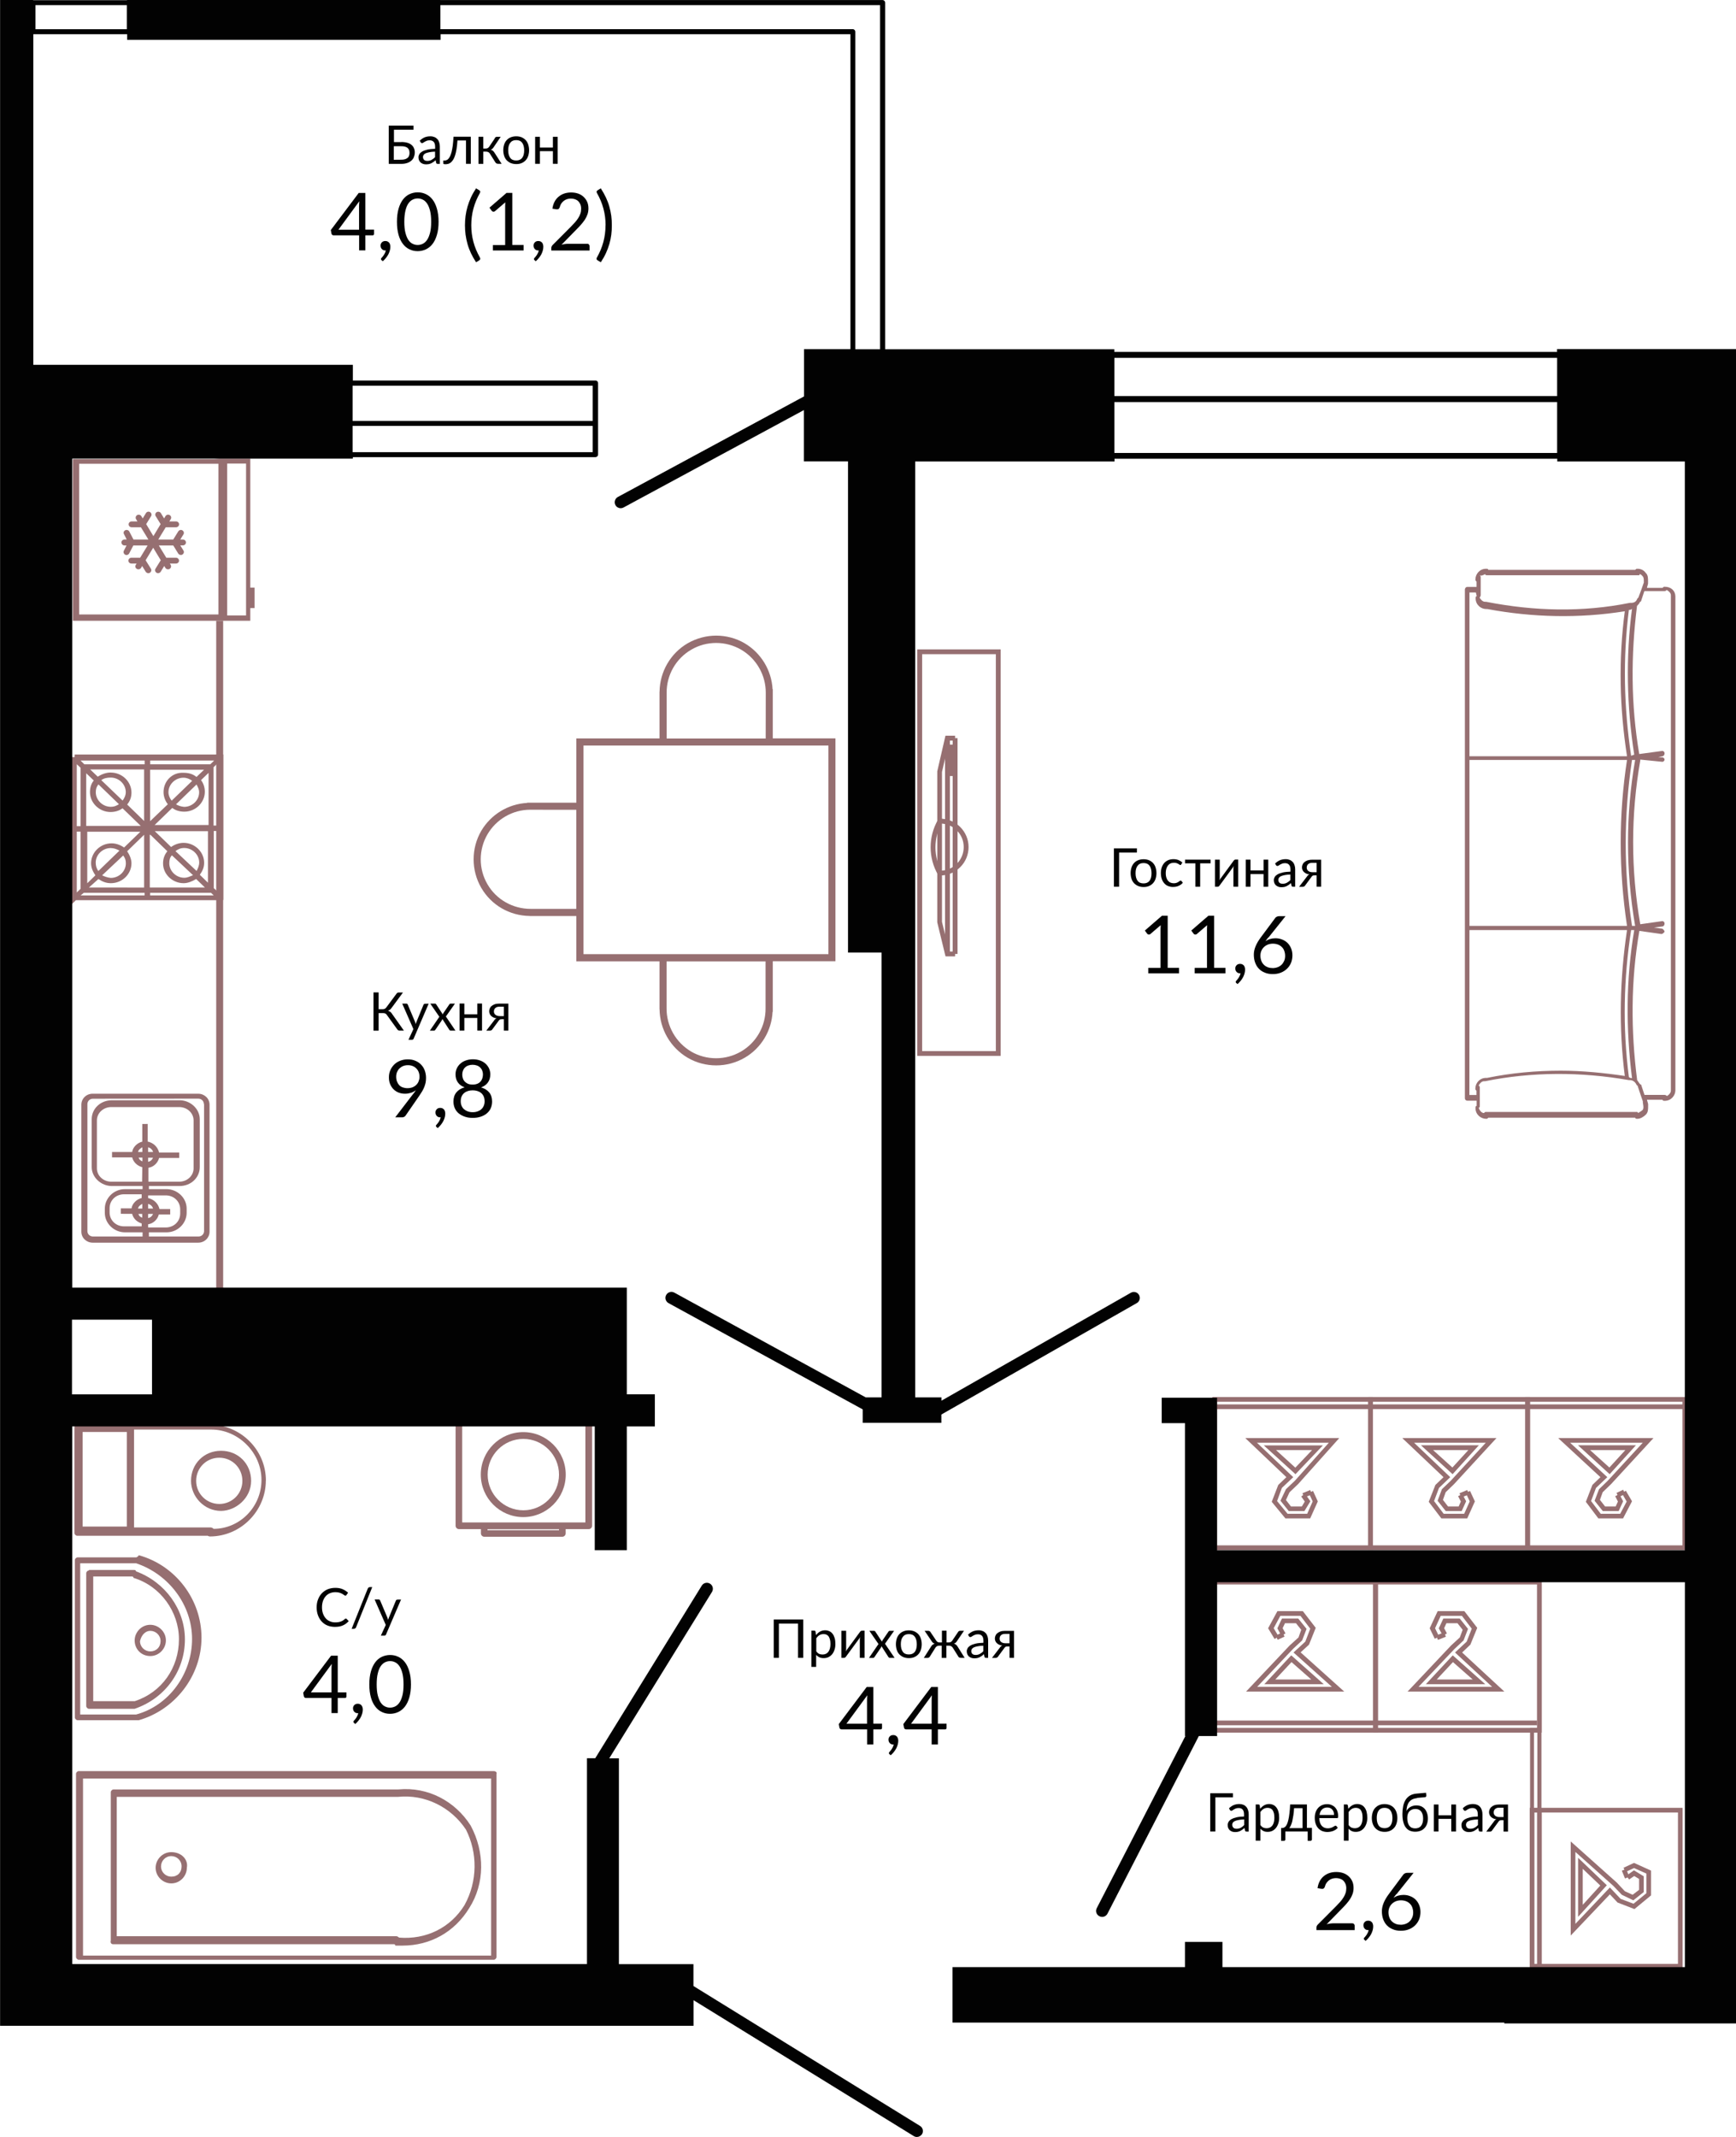 <?xml version="1.0" encoding="UTF-8"?>
<!DOCTYPE svg PUBLIC "-//W3C//DTD SVG 1.1//EN" "http://www.w3.org/Graphics/SVG/1.1/DTD/svg11.dtd">
<!-- Creator: CorelDRAW 2020 (64-Bit) -->
<svg xmlns="http://www.w3.org/2000/svg" xml:space="preserve" width="103.218mm" height="126.998mm" version="1.1" style="shape-rendering:geometricPrecision; text-rendering:geometricPrecision; image-rendering:optimizeQuality; fill-rule:evenodd; clip-rule:evenodd"
viewBox="0 0 250.12 307.75"
 xmlns:xlink="http://www.w3.org/1999/xlink"
 xmlns:xodm="http://www.corel.com/coreldraw/odm/2003">
 <defs>
  <style type="text/css">
   <![CDATA[
    .fil1 {fill:#020202;fill-rule:nonzero}
    .fil0 {fill:#966F71;fill-rule:nonzero}
   ]]>
  </style>
 </defs>
 <g id="Слой_x0020_1">
  <g id="_2288492304">
   <g id="_3183057064304">
    <g>
     <path class="fil0" d="M99.08 152.33c1.26,0.74 2.69,1.1 4.11,1.1 1.42,0 2.83,-0.37 4.1,-1.1 2.38,-1.38 3.88,-3.88 4.02,-6.61l0.03 0 0 -7.29 9.03 0 0 -32.1 -9.03 0 0 -7.08 -0.03 0c-0.15,-2.72 -1.65,-5.21 -4.02,-6.61 -1.26,-0.74 -2.69,-1.1 -4.1,-1.1 -1.42,0 -2.83,0.37 -4.11,1.1 -2.48,1.44 -4.02,4.11 -4.05,6.97l-0.01 0 0 6.73 -11.98 0 0 9.26 -6.55 0c-0.03,0 -0.06,0 -0.09,0 0,0 0,0 -0.01,0l-0.44 0 0 0.03c-2.72,0.15 -5.21,1.65 -6.61,4.02 -1.47,2.53 -1.47,5.68 0,8.21 1.44,2.48 4.06,4.01 6.97,4.05l0 0.01 6.73 0 0 6.52 11.98 0 0 6.91 0.01 0c0.03,2.87 1.57,5.52 4.05,6.98l-0 0zm-16.05 -35.7l0 14.26 -6.57 0 0 0c-2.56,0 -4.95,-1.33 -6.23,-3.55 -1.29,-2.2 -1.29,-4.97 0,-7.18 1.28,-2.19 3.63,-3.55 6.16,-3.55 0.01,0.01 6.64,0.01 6.64,0.01l0 0zm27.28 -10.28l-14.26 0 0 -6.56 0 0c-0.03,-2.56 1.33,-4.95 3.55,-6.23 2.2,-1.29 4.95,-1.29 7.18,0 2.2,1.29 3.57,3.67 3.55,6.23l-0.01 6.56 0 0 -0 0zm-26.24 31.06l0 -30.04 35.29 0 0 30.04 -35.29 0zm15.52 14.03c-2.2,-1.29 -3.57,-3.67 -3.55,-6.23l0 0 0 -6.76 14.26 0 0 6.76c0.03,2.56 -1.33,4.95 -3.55,6.23 -2.21,1.28 -4.96,1.28 -7.17,0l0 0z"/>
    </g>
    <g>
     <path class="fil0" d="M211.06 84.84l0 48.85 0 24.5c0,0.16 0.16,0.32 0.32,0.32l1.37 0 0 0.76c-0.16,0 -0.16,0.16 -0.16,0.32 0,0.92 0.76,1.53 1.53,1.53 0.16,0 0.16,0 0.32,-0.16l21.17 0c0,0.16 0.16,0.16 0.32,0.16 0.45,0 0.92,-0.32 1.21,-0.61 0.32,-0.32 0.32,-0.76 0.32,-1.21 0,-0.16 0,-0.16 0,-0.32l-0.17 -0.61 2.25 0c0,0.16 0.16,0.16 0.32,0.16 0.92,0 1.53,-0.76 1.53,-1.53l0 -70.76 0 -0.16c0,0 0,0 0,-0.16 0,-0.83 -0.61,-1.42 -1.53,-1.42 -0.16,0 -0.16,0 -0.32,0.16l-2.25 0 0.16 -0.61c0,-0.16 0,-0.16 0,-0.32 0,-0.45 0,-0.92 -0.32,-1.21 -0.32,-0.45 -0.76,-0.61 -1.21,-0.61 -0.16,0 -0.16,0 -0.32,0.16l-21.17 0c0,-0.16 -0.16,-0.16 -0.32,-0.16 -0.92,0 -1.53,0.76 -1.53,1.53 0,0.16 0,0.16 0.16,0.32l0 0.76 -1.36 0c-0.15,0.01 -0.31,0.17 -0.31,0.33l-0 0zm25.77 -0.92l-0.32 0.92 -0.45 1.21 -0.16 0.16c-0.16,0.45 -0.45,0.61 -0.92,0.61 0,0 0,0 -0.16,0 -6.8,1.37 -13.78,1.21 -20.72,-0.16 0,0 0,0 -0.16,0 -0.32,0 -0.61,-0.32 -0.76,-0.61 0,0 0.16,-0.16 0.16,-0.32l0 -2.57c0,-0.16 0,-0.16 -0.16,-0.32 0.19,0.13 0.51,0 0.8,-0.16 0,0.16 0.16,0.16 0.32,0.16l21.77 0c0.16,0 0.16,0 0.16,-0.16 0.16,0 0.32,0.16 0.45,0.32 0.16,0.16 0.16,0.45 0.16,0.76l0 0.17 -0.01 0 -0 0zm-1.69 71.35c0,0 -0.29,0 -0.45,-0.16 -0.92,-7.12 -0.76,-14.21 0.32,-21.17l0.45 0c-1.21,7.12 -1.21,14.23 -0.32,21.33l0 0zm0 -45.83l0.45 0c-1.37,7.87 -1.37,15.87 0,23.9l-0.45 0c-1.21,-7.87 -1.21,-15.87 0,-23.9zm-0.13 -0.6c-1.04,-6.96 -1.21,-14.06 -0.32,-21.01 0.16,0 0.32,0 0.45,-0.16 -0.92,6.96 -0.76,14.06 0.32,21.01l-0.45 0.16zm1.93 48.84l-0.45 -1.36c0,-0.16 -0.16,-0.16 -0.16,-0.16 -0.16,-0.16 -0.32,-0.45 -0.45,-0.61 -0.92,-7.12 -0.92,-14.38 0.32,-21.49l3.18 0.45c0.16,0 0.32,-0.16 0.45,-0.32 0,-0.16 -0.16,-0.32 -0.32,-0.45l-1.21 -0.16 1.21 -0.16c0.16,0 0.32,-0.16 0.32,-0.45 0,-0.16 -0.16,-0.32 -0.32,-0.32l-3.18 0.45c-1.37,-7.87 -1.37,-15.74 0,-23.58l0 -0.13 3.18 0.32c0.16,0 0.32,-0.16 0.32,-0.32 0,-0.16 -0.16,-0.32 -0.32,-0.32l-0.61 0 0.61 -0.16c0.16,0 0.32,-0.16 0.32,-0.45 0,-0.16 -0.16,-0.32 -0.32,-0.32l-3.33 0.45c-1.21,-7.12 -1.21,-14.21 -0.32,-21.33 0.16,-0.16 0.32,-0.32 0.45,-0.61 0.16,0 0.16,-0.16 0.16,-0.16l0.45 -1.37 2.89 0c0.16,0 0.16,0 0.32,-0.16 0.32,0.16 0.61,0.45 0.61,0.76l0 0.16c0,0 0,0 0,0.16l0 70.94c0.03,0.4 -0.29,0.7 -0.56,0.86 0,0 -0.16,-0.16 -0.32,-0.16l-2.92 0 0 0.01 0 0 -0 0zm-23.73 1.53l0 -2.57c0,-0.16 0,-0.16 -0.16,-0.32 0.16,-0.32 0.45,-0.61 0.76,-0.61l0.16 0c6.8,-1.37 13.78,-1.37 20.72,-0.16 0,0 0,0 0.16,0 0.45,0 0.76,0.32 0.92,0.61 0,0 0,0.16 0.16,0.16l0.45 1.36 0.32 0.92 0 0.16c0.13,0.76 0.13,1.04 -0.19,1.21 -0.16,0.16 -0.32,0.16 -0.45,0.32l-0.16 -0.16 -21.77 0c-0.16,0 -0.16,0 -0.32,0.16 -0.32,0 -0.61,-0.32 -0.76,-0.76 0.16,0 0.16,-0.16 0.16,-0.32l0 0zm-1.49 -25.27l22.7 0c-1.04,6.96 -1.21,14.06 -0.32,21.01 -3.02,-0.45 -6.19,-0.76 -9.24,-0.76 -3.49,0 -7.12,0.32 -10.6,1.04 0,0 0,0 -0.16,0 -0.92,0 -1.53,0.76 -1.53,1.53 0,0.16 0,0.16 0.16,0.32l0 0.61c0.03,0 -1.02,0 -1.02,0l0.01 -23.75 0 0 -0 0zm0 -24.5l22.7 0c-1.21,7.87 -1.21,15.87 0,23.9l-22.7 0 0 -23.9zm0 -24.12l0.92 0 0.13 0.54c-0.16,0 -0.16,0.16 -0.16,0.32 0,0.92 0.76,1.53 1.53,1.53 0,0 0,0 0.16,0 6.51,1.21 13.17,1.37 19.8,0.32 -0.92,6.96 -0.76,13.9 0.32,20.88l-22.7 0 0 -23.59 0 0 0 0z"/>
    </g>
    <g>
     <g>
      <path class="fil0" d="M38.31 213.23c0,-4.5 -3.72,-8.06 -8.06,-8.06l-19.13 0c-0.2,0 -0.4,0.2 -0.4,0.4l0 15.2c0,0.2 0.2,0.4 0.4,0.4l18.72 0c0,-0.07 0.2,0.1 0.4,0.1 4.5,-0.01 8.06,-3.73 8.06,-8.05l0 -0zm-26.41 6.61l0 -13.62 6.37 0 0 13.62 -6.37 0zm18.5 0.13l-11.09 0 0 -14.1 0.03 0 11.08 0c3.92,0 7.25,3.33 7.25,7.25 0,3.92 -3.15,7.05 -6.89,7.05 0.01,0.01 -0.19,-0.19 -0.38,-0.19l-0 0z"/>
     </g>
     <g>
      <path class="fil0" d="M36.18 213.26c0,-2.46 -1.87,-4.33 -4.33,-4.33 -2.46,0 -4.33,1.87 -4.33,4.33 0,2.25 1.87,4.33 4.33,4.33 2.18,-0.03 4.33,-1.88 4.33,-4.33zm-7.92 0c0,-1.87 1.48,-3.33 3.33,-3.33 1.85,0 3.33,1.48 3.33,3.33 0,1.85 -1.48,3.33 -3.33,3.33 -1.85,-0.01 -3.33,-1.49 -3.33,-3.33z"/>
     </g>
     <g>
      <path class="fil0" d="M10.95 255.46l0 26.37c0,0.2 0.2,0.4 0.4,0.4l59.78 0c0.2,0 0.4,-0.2 0.4,-0.4l0 -26.37c0.1,-0.2 -0.1,-0.4 -0.4,-0.4l-59.78 0c-0.2,-0.01 -0.4,0.2 -0.4,0.4zm59.81 0.67l0 25.5 -58.8 0 0 -25.5 58.8 0z"/>
     </g>
     <g>
      <path class="fil0" d="M67.61 274.78c2.25,-3.53 2.25,-8.06 0.2,-11.88 -2.25,-3.53 -6.17,-5.6 -10.4,-5.2l-0.2 0 -40.85 0c-0.2,0 -0.4,0.2 -0.4,0.4l0 21.38c-0.1,0.31 0.1,0.51 0.31,0.51l40.49 0c0,0 0.2,0 0.2,0.2 0.4,0 0.61,0 1.08,0 3.89,-0.01 7.42,-1.89 9.57,-5.41l0 0zm-10.11 4.26c0,0 -0.2,-0.2 -0.4,-0.2l-40.28 0 0 -20.07 0.03 0 40.28 0 0.2 0c3.92,-0.4 7.65,1.48 9.8,4.71 1.69,3.33 1.69,7.45 -0.2,10.87 -2.04,3.32 -5.6,5 -9.43,4.69l0 -0z"/>
     </g>
     <g>
      <path class="fil0" d="M29.03 235.85c0,-5.5 -3.72,-10.4 -9.03,-11.88 -0.2,0.31 -0.4,0.31 -0.4,0.31l-8.42 0c-0.2,0 -0.4,0.2 -0.4,0.4l0 22.65c0,0.2 0.2,0.4 0.4,0.4l8.42 0c0,0 0,0 0.2,0 0,0 0,0 0.2,0 5.21,-1.49 9.03,-6.38 9.03,-11.89l0 -0zm-17.48 11.07l0 -21.79 8.06 0c4.71,1.58 8.06,6.01 8.06,10.91 0,5 -3.33,9.6 -8.06,10.87l-8.06 0 0 0.01 0 -0z"/>
     </g>
     <g>
      <path class="fil0" d="M26.64 236.09c0,-4.33 -2.85,-8.25 -7.05,-9.8 0,-0.2 -0.2,-0.2 -0.4,-0.2l-6.37 0 0 0.07 0 0c-0.2,0 -0.4,0.2 -0.4,0.4l0 19.13c0,0.2 0.2,0.4 0.4,0.4l6.37 0c0,0 0,0 0.2,0 4.33,-1.47 7.25,-5.4 7.25,-10l0 -0zm-13.21 8.89l0 -17.95 5.6 0c0,0 0.2,0 0.2,0.2 3.89,1.17 6.55,4.89 6.55,8.83 0,4.12 -2.46,7.65 -6.37,8.93l-5.98 0 0 -0.01 -0.01 0 0 0z"/>
     </g>
     <g>
      <path class="fil0" d="M23.9 236.24c0,-1.28 -1.08,-2.25 -2.25,-2.25 -1.28,0 -2.25,1.08 -2.25,2.25 0,1.28 0.97,2.25 2.25,2.25 1.28,0 2.25,-1.07 2.25,-2.25zm-3.73 0.1c0.2,-0.9 0.8,-1.48 1.48,-1.48 0.77,0 1.48,0.61 1.48,1.48 0,0.87 -0.61,1.48 -1.48,1.48 -0.77,0 -1.48,-0.61 -1.48,-1.48z"/>
     </g>
     <g>
      <g>
       <path class="fil0" d="M65.64 204.83l0 14.9c0,0.26 0.22,0.48 0.48,0.48l3.17 0 0 0.62c0,0.26 0.22,0.48 0.48,0.48l11.25 0c0.26,0 0.48,-0.22 0.48,-0.48l0 -0.62 3.33 0c0.26,0 0.48,-0.22 0.48,-0.48l0 -14.9c0,-0.26 -0.22,-0.48 -0.48,-0.48l-18.72 0c-0.26,0 -0.47,0.2 -0.47,0.48l-0 0zm4.6 15.39l10.3 0 0 0.15 -10.3 0 0 -0.15zm-3.65 -14.91l17.75 0 0 13.94 -17.75 0 0 -13.94z"/>
      </g>
      <g>
       <path class="fil0" d="M81.51 212.36c0,-3.37 -2.74,-6.12 -6.12,-6.12 -3.37,0 -6.12,2.74 -6.12,6.12 0,3.37 2.74,6.12 6.12,6.12 3.37,0 6.12,-2.73 6.12,-6.12zm-0.97 0c0,2.83 -2.31,5.14 -5.14,5.14 -2.83,0 -5.14,-2.31 -5.14,-5.14 0,-2.83 2.31,-5.14 5.14,-5.14 2.83,0 5.14,2.31 5.14,5.14z"/>
      </g>
     </g>
     <g>
      <path class="fil0" d="M26.92 268.98c0.23,-1.17 -0.77,-2.25 -2.25,-2.25 -1.28,0 -2.25,1.08 -2.25,2.25 0,1.28 1.08,2.25 2.25,2.25 1.28,0.01 2.25,-1.07 2.25,-2.25zm-3.72 -0.2c0,-0.77 0.61,-1.48 1.48,-1.48 0.77,0 1.48,0.61 1.48,1.48 0,0.87 -0.56,1.48 -1.48,1.48 -0.78,0 -1.48,-0.61 -1.48,-1.48z"/>
     </g>
    </g>
    <g>
     <g>
      <path class="fil0" d="M36.68 84.62l-0.62 0 0 -18.56 -4.43 0 -0.8 0.06 -20.34 0 0 23.28 20.34 0 0.8 0 4.43 0 0 -1.83 0.62 0c0,0 0,-2.95 0,-2.95l0 -0zm-5.21 -17.83l0 21.7 -20.07 0 0 -21.7 20.07 0zm3.98 21.84l-2.72 0 0 -21.87 2.72 0 0 21.87z"/>
     </g>
     <g>
      <path class="fil0" d="M10.92 129.64l20.45 0 0 0.05c0.26,-0.03 0.54,-0.06 0.8,-0.09l0 -20.94 -0.74 0 0 0 -20.68 0 0 0.37 -0.38 0 0 21.16 0.55 -0.54 0 -0zm9.31 -9.87l-2.35 2.28c-0.55,-0.37 -1.17,-0.6 -1.8,-0.6 -1.64,0 -2.96,1.32 -2.96,2.87 0,0.68 0.28,1.22 0.62,1.74l-1.17 1.14 0 -7.42 7.67 0 0 -0.02 0 0zm6.23 7.42c0.62,0 1.26,-0.28 1.8,-0.6l1.26 1.22 -7.94 0 0 -7.59 0.09 0 2.44 2.37c-0.38,0.45 -0.62,1.04 -0.62,1.73 -0.01,1.58 1.35,2.87 2.97,2.87l0 0zm1.35 -1.15c-0.44,0.17 -0.8,0.37 -1.26,0.37 -1.17,0 -2.16,-0.96 -2.16,-2.09 0,-0.45 0.09,-0.87 0.38,-1.14l3.04 2.86 0 0zm-2.53 -3.47c0.38,-0.28 0.74,-0.45 1.26,-0.45 1.17,0 2.16,0.96 2.16,2.09 0,0.45 -0.19,0.87 -0.38,1.22l-3.04 -2.86 -0 0zm-12.47 5.24l1.37 -1.22c0.55,0.37 1.09,0.6 1.8,0.6 1.64,0 2.96,-1.32 2.96,-2.87 0,-0.6 -0.28,-1.22 -0.62,-1.73l2.44 -2.37 0 7.6c-0.01,-0.01 -7.95,-0.01 -7.95,-0.01l0 -0zm1.36 -2.37c-0.28,-0.37 -0.38,-0.78 -0.38,-1.22 0,-1.14 0.99,-2.09 2.16,-2.09 0.46,0 0.9,0.17 1.26,0.37l-3.04 2.94 -0 -0zm3.58 -2.24c0.28,0.37 0.38,0.68 0.38,1.14 0,1.14 -0.99,2.09 -2.16,2.09 -0.44,-0.03 -0.9,-0.2 -1.26,-0.37l3.04 -2.86 0 0zm12.21 -3.5l0 7.42 -1.17 -1.14c0.38,-0.54 0.62,-1.04 0.62,-1.73 0,-1.58 -1.37,-2.87 -2.96,-2.87 -0.71,0 -1.37,0.28 -1.8,0.6l-2.35 -2.28 7.67 0 0 0.01 0 -0zm-9.12 -10.17l0 0.54 -8.69 0 -0.55 -0.54 9.24 0zm10.01 0l-0.55 0.54 -8.66 0 0 -0.54 9.21 0 -0 0zm-0.08 9.37l0 -8.41 0.55 -0.54 0 8.94 -0.55 0zm-14.81 -7.65c-0.71,0 -1.37,0.28 -1.88,0.6l-1.09 -1.04 7.77 0 0 7.42 -2.44 -2.37c0.46,-0.54 0.62,-1.14 0.62,-1.73 -0.01,-1.6 -1.38,-2.87 -2.97,-2.87l0 -0zm-1.37 1.1c0.38,-0.28 0.83,-0.37 1.37,-0.37 1.17,0 2.16,0.96 2.16,2.09 0,0.45 -0.19,0.87 -0.46,1.22l-3.07 -2.94 0 0zm2.54 3.47c-0.28,0.17 -0.62,0.37 -1.17,0.37 -1.17,0 -2.16,-0.96 -2.16,-2.09 0,-0.45 0.09,-0.78 0.38,-1.14l2.96 2.86zm7.6 -0.51c-0.28,-0.37 -0.46,-0.78 -0.46,-1.22 0,-1.14 0.99,-2.09 2.16,-2.09 0.46,0 0.9,0.17 1.26,0.45l-2.96 2.86zm3.58 -2.34c0.19,0.37 0.38,0.68 0.38,1.14 0,1.14 -0.99,2.09 -2.16,2.09 -0.44,-0.03 -0.9,-0.2 -1.17,-0.37l2.96 -2.86zm1.74 -1.67l0 7.51 -7.77 0 2.54 -2.46c0.46,0.37 1.09,0.54 1.73,0.54 1.64,0 2.96,-1.32 2.96,-2.87 0,-0.6 -0.19,-1.22 -0.55,-1.67l1.09 -1.05 -0 0zm-8.42 6.97l0 -7.42 7.77 0 -1.09 1.04c-0.55,-0.45 -1.17,-0.6 -1.88,-0.6 -1.61,-0.09 -2.87,1.19 -2.87,2.79 0,0.68 0.28,1.32 0.62,1.74l-2.55 2.44 -0 0zm-9.21 0.69l0 -7.6 1.09 1.04c-0.38,0.45 -0.55,1.04 -0.55,1.67 0,1.58 1.37,2.87 2.96,2.87 0.62,0 1.26,-0.17 1.73,-0.54l2.63 2.54 -7.86 0 0 0.01 0 0zm-1.36 0.02l0 -8.92 0.55 0.51 0 8.41 -0.55 0 0 0.01 0 -0zm20.29 9.43l-0.55 -0.51 0 -8.23 0.55 0 0 8.74zm-20.29 0.12l0 -8.77 0.55 0 0 8.23 -0.55 0.54 0 0zm10.57 0.42l0 -0.37 8.78 0 0.38 0.37 -9.16 0zm-10.02 0l0.46 -0.37 8.76 0 0 0.37 -9.22 0 -0 0z"/>
     </g>
     <g>
      <path class="fil0" d="M11.72 159.09l0 18.29c0,0.9 0.74,1.58 1.64,1.58l15.19 0c0.93,0 1.64,-0.71 1.64,-1.58l0 -18.29c0,-0.9 -0.74,-1.58 -1.64,-1.58l-15.19 0c-0.93,-0.01 -1.64,0.71 -1.64,1.58zm8.8 8.16c-0.28,-0.09 -0.46,-0.28 -0.55,-0.54l0.55 0 0 0.54zm-0.63 -1.35c0.06,-0.33 0.33,-0.51 0.62,-0.68l0 0.68 -0.62 0zm0.61 -4.03l0 2.54c-0.74,0.17 -1.37,0.81 -1.46,1.49l-2.9 0 0 0.78 2.9 0c0.19,0.71 0.74,1.22 1.46,1.41l-0.03 2.09 -4.43 0c-1.17,0 -2.08,-0.87 -2.08,-1.92l0 -6.91c0,-1.04 0.9,-1.92 2.08,-1.92l9.77 0c1.17,0 2.08,0.87 2.08,1.92l0 6.91c0,1.04 -0.9,1.92 -2.08,1.92l-4.43 0 0 -2.01c0.74,-0.09 1.37,-0.71 1.54,-1.41l2.9 0 0 -0.78 -2.9 0c-0.19,-0.81 -0.83,-1.41 -1.64,-1.58l0 -2.54c0.01,0.01 -0.78,0.01 -0.78,0.01zm1.55 4.85c-0.16,0.33 -0.33,0.51 -0.71,0.6l0 -0.6 0.71 0zm-0.71 -0.82l0 -0.68c0.33,0.09 0.62,0.33 0.71,0.68l-0.71 0zm0 8.15l0 -0.68c0.33,0.09 0.62,0.33 0.71,0.68l-0.71 0zm0.71 0.77c-0.16,0.33 -0.33,0.51 -0.71,0.6l0 -0.6 0.71 0zm-0.71 1.49c0.74,-0.09 1.37,-0.71 1.54,-1.41l1.64 0 0 -0.78 -1.54 0c-0.19,-0.81 -0.83,-1.41 -1.64,-1.58l0 -0.39 2.54 0c1.17,0 2.08,0.87 2.08,2.01l0 0.6c0,1.14 -0.9,2.01 -2.08,2.01l-2.54 0 0 -0.44 0 -0zm7.23 -18.09c0.44,0 0.8,0.33 0.8,0.78l0.03 0 0 18.29c0,0.42 -0.33,0.78 -0.8,0.78l-7.15 0 0 -0.6 2.54 0c1.64,0 2.9,-1.32 2.9,-2.81l0 -0.6c0,-1.58 -1.37,-2.81 -2.9,-2.81l-2.54 0 0 -0.45 4.43 0c1.64,0 2.9,-1.22 2.9,-2.72l0 -6.91c0,-1.49 -1.37,-2.72 -2.9,-2.72l-9.77 0c-1.64,0 -2.9,1.22 -2.9,2.72l0 6.91c0,1.49 1.37,2.72 2.9,2.72l4.43 0 0 0.45 -2.54 0c-1.64,0 -2.9,1.32 -2.9,2.81l0 0.6c0,1.58 1.37,2.81 2.9,2.81l2.54 0 0 0.6 -7.15 0c-0.44,0 -0.8,-0.33 -0.8,-0.78l0 -18.28c0,-0.42 0.33,-0.78 0.8,-0.78l15.18 -0.01 0 0 0 0zm-9.53 16.6c0.17,0.68 0.7,1.17 1.37,1.37l0 0.42 -2.54 0c-1.17,0 -2.08,-0.87 -2.08,-2.01l0 -0.6c0,-1.14 0.9,-2.01 2.08,-2.01l2.54 0 0 0.54c-0.74,0.17 -1.37,0.81 -1.46,1.49l-1.54 0 0 0.78c0.01,0.01 1.63,0.01 1.63,0.01l-0 -0zm0.9 0l0.55 0 0 0.54c-0.28,-0.09 -0.47,-0.26 -0.55,-0.54zm-0.06 -0.77c0.06,-0.33 0.33,-0.51 0.62,-0.68l0 0.68 -0.62 0z"/>
     </g>
     <g>
      <g>
       <g>
        <polygon class="fil0" points="32.15,188.27 32.15,89.4 31.15,89.4 31.15,187.95 "/>
       </g>
      </g>
     </g>
     <g>
      <path class="fil0" d="M17.5 78.13c0,0.23 0.19,0.42 0.44,0.42l0.29 0 -0.39 0.77c-0.1,0.2 -0.01,0.46 0.19,0.56 0.06,0.03 0.13,0.05 0.19,0.05 0.16,0 0.32,-0.09 0.39,-0.23l0.6 -1.15 2.06 0 -1.08 1.77 -1.25 0c-0.25,0 -0.44,0.19 -0.44,0.42 0,0.23 0.19,0.42 0.44,0.42l0.74 0 -0.12 0.19c-0.12,0.2 -0.06,0.46 0.16,0.58 0.07,0.05 0.15,0.06 0.22,0.06 0.15,0 0.29,-0.07 0.38,-0.2l0.16 -0.28 0.51 0.83c0.09,0.13 0.23,0.2 0.38,0.2 0.07,0 0.16,-0.01 0.22,-0.06 0.2,-0.12 0.28,-0.38 0.15,-0.58l-0.76 -1.22 1.09 -1.8 1.09 1.8 -0.76 1.22c-0.12,0.2 -0.06,0.45 0.15,0.58 0.07,0.05 0.15,0.06 0.22,0.06 0.15,0 0.29,-0.07 0.38,-0.2l0.51 -0.83 0.17 0.28c0.09,0.13 0.23,0.2 0.38,0.2 0.07,0 0.15,-0.01 0.22,-0.06 0.2,-0.12 0.28,-0.38 0.16,-0.58l-0.12 -0.19 0.88 0c0.25,0 0.44,-0.19 0.44,-0.42 0,-0.23 -0.19,-0.42 -0.44,-0.42l-1.39 0 -1.08 -1.77 2.08 0 0.72 1.17c0.09,0.13 0.23,0.2 0.38,0.2 0.07,0 0.16,-0.01 0.22,-0.06 0.2,-0.12 0.28,-0.38 0.15,-0.58l-0.46 -0.74 0.38 0c0.25,0 0.44,-0.19 0.44,-0.42 0,-0.23 -0.19,-0.42 -0.44,-0.42l-0.38 0 0.46 -0.74c0.12,-0.2 0.06,-0.45 -0.15,-0.58 -0.2,-0.12 -0.46,-0.06 -0.6,0.15l-0.72 1.17 -2.16 0 1.08 -1.77 1.48 0c0.25,0 0.44,-0.19 0.44,-0.42 0,-0.23 -0.19,-0.42 -0.44,-0.42l-0.96 0 0.2 -0.33c0.12,-0.2 0.06,-0.46 -0.16,-0.58 -0.2,-0.12 -0.48,-0.05 -0.6,0.15l-0.2 0.33 -0.46 -0.76c-0.13,-0.2 -0.39,-0.26 -0.6,-0.15 -0.2,0.12 -0.28,0.38 -0.15,0.58l0.71 1.15 -1.04 1.73 -1.04 -1.73 0.71 -1.15c0.12,-0.2 0.06,-0.45 -0.15,-0.58 -0.2,-0.12 -0.48,-0.06 -0.6,0.15l-0.46 0.76 -0.2 -0.33c-0.12,-0.2 -0.39,-0.26 -0.6,-0.15 -0.2,0.12 -0.28,0.38 -0.16,0.58l0.2 0.33 -0.83 0c-0.25,0 -0.44,0.19 -0.44,0.42 0,0.23 0.19,0.42 0.44,0.42l1.33 0 1.08 1.77 -2.15 0 -0.6 -1.15c-0.1,-0.2 -0.37,-0.29 -0.58,-0.19 -0.22,0.1 -0.31,0.35 -0.19,0.56l0.39 0.77 -0.29 0c-0.28,0.01 -0.47,0.2 -0.47,0.44l0 0z"/>
     </g>
    </g>
    <g>
     <path class="fil0" d="M144.17 152.06l-12.01 0 0 -58.54 12.01 0 0 58.54zm-11.31 -0.69l10.62 0 0 -57.16 -10.62 0 0 57.16z"/>
    </g>
    <g>
     <rect class="fil0" x="136.16" y="106.3" width="0.7" height="31.08"/>
    </g>
    <g>
     <rect class="fil0" x="136.62" y="110.43" width="0.86" height="1.33"/>
    </g>
    <g>
     <rect class="fil0" x="136.62" y="108.83" width="0.86" height="1.96"/>
    </g>
    <g>
     <rect class="fil0" x="136.62" y="107.23" width="0.86" height="1.96"/>
    </g>
    <g>
     <path class="fil0" d="M135.14 125.97c-1.41,-2.44 -1.41,-5.47 0,-7.91l0.6 0.35c-1.28,2.23 -1.28,5 0,7.22l-0.6 0.35z"/>
    </g>
    <g>
     <path class="fil0" d="M135.46 126.09l0 -0.7c0.9,0 1.76,-0.35 2.4,-1 0.64,-0.64 0.99,-1.49 0.99,-2.4 0,-0.92 -0.35,-1.76 -1,-2.4 -0.64,-0.64 -1.49,-0.99 -2.4,-0.99l0 0 0 -0.7 0 0c1.09,0 2.12,0.42 2.89,1.19 0.77,0.77 1.21,1.8 1.21,2.89 0,1.09 -0.42,2.12 -1.19,2.89 -0.77,0.77 -1.8,1.21 -2.89,1.21l0 0z"/>
    </g>
    <g>
     <rect class="fil0" x="137.26" y="106.3" width="0.7" height="31.08"/>
    </g>
    <g>
     <polygon class="fil0" points="137.61,137.73 136.23,137.73 135.04,132.83 135.04,111.08 136.22,105.95 137.61,105.95 137.61,106.65 136.77,106.65 135.72,111.17 135.72,132.76 136.77,137.03 137.61,137.03 "/>
    </g>
    <g>
     <path class="fil0" d="M220.44 223.22l-23.31 0 0 -22.03 23.31 0 0 22.03zm-22.64 -0.67l21.96 0 0 -20.68 -21.96 0 0 20.68z"/>
    </g>
    <g>
     <polygon class="fil0" points="211.4,218.67 207.67,218.67 205.85,216.28 206.81,213.85 207.98,212.73 202.04,207.1 215.61,207.1 209.51,213.72 208.29,214.9 207.9,216 208.63,216.95 210.16,216.95 210.48,216.24 210.08,215.47 210.69,215.16 211.24,216.2 210.6,217.61 208.3,217.61 207.13,216.13 207.75,214.46 209.03,213.24 214.07,207.77 203.74,207.77 208.95,212.73 207.33,214.28 206.62,216.17 208,218 210.96,218 211.76,216.22 211.19,215 211.8,214.71 212.5,216.22 "/>
    </g>
    <g>
     <path class="fil0" d="M209.29 212.3l-4.56 -4.16 8.34 0 -3.78 4.16 -0 0zm-2.81 -3.47l2.78 2.51 2.3 -2.51 -5.07 0 -0 0z"/>
    </g>
    <g>
     <rect class="fil0" transform="matrix(0.926 -0.378 0.378 0.926 210.282 215.042)" width="1.21" height="0.67"/>
    </g>
    <g>
     <rect class="fil0" x="197.47" y="202.25" width="22.63" height="0.68"/>
    </g>
    <g>
     <path class="fil0" d="M243.07 223.22l-23.31 0 0 -22.03 23.31 0 0 22.03zm-22.63 -0.67l21.96 0 0 -20.68 -21.96 0 0 20.68z"/>
    </g>
    <g>
     <polygon class="fil0" points="233.85,218.67 230.29,218.67 228.49,216.28 229.43,213.85 230.59,212.73 224.5,207.1 238.23,207.1 232.13,213.72 230.91,214.9 230.52,216 231.26,216.95 232.79,216.95 233.11,216.24 232.72,215.47 233.31,215.16 233.86,216.2 233.22,217.61 230.93,217.61 229.75,216.13 230.39,214.46 231.65,213.24 236.69,207.77 226.22,207.77 231.58,212.73 229.95,214.28 229.24,216.17 230.63,218 233.44,218 234.37,216.24 233.67,215.03 234.25,214.68 235.14,216.2 "/>
    </g>
    <g>
     <path class="fil0" d="M231.92 212.3l-4.56 -4.16 8.34 0 -3.78 4.16 -0 0zm-2.82 -3.47l2.78 2.51 2.3 -2.51 -5.07 0 -0 0z"/>
    </g>
    <g>
     <rect class="fil0" transform="matrix(0.903 -0.429 0.429 0.903 232.909 214.997)" width="1.06" height="0.68"/>
    </g>
    <g>
     <rect class="fil0" x="220.09" y="202.25" width="22.63" height="0.68"/>
    </g>
    <g>
     <path class="fil0" d="M197.81 223.22l-23.14 0 0 -22.03 23.14 0 0 22.03zm-22.47 -0.67l21.8 0 0 -20.68 -21.8 0 0 20.68z"/>
    </g>
    <g>
     <polygon class="fil0" points="188.77,218.67 185.2,218.67 183.23,216.28 184.17,213.85 185.34,212.73 179.42,207.1 192.96,207.1 187.04,213.72 185.79,214.91 185.28,216.02 186,216.95 187.57,216.95 187.99,216.24 187.48,215.51 188.03,215.12 188.8,216.2 187.94,217.61 185.68,217.61 184.49,216.12 185.28,214.46 186.57,213.24 191.46,207.77 181.1,207.77 186.33,212.73 184.69,214.28 184,216.17 185.51,218 188.34,218 189.13,216.22 188.57,215 189.18,214.71 189.87,216.22 "/>
    </g>
    <g>
     <path class="fil0" d="M186.65 212.3l-4.56 -4.14 8.51 0 -3.95 4.14 -0 0zm-2.8 -3.47l2.78 2.53 2.41 -2.53 -5.19 0 -0 0z"/>
    </g>
    <g>
     <rect class="fil0" transform="matrix(0.926 -0.378 0.378 0.926 187.656 215.042)" width="1.21" height="0.67"/>
    </g>
    <g>
     <rect class="fil0" x="175.01" y="202.25" width="22.47" height="0.68"/>
    </g>
    <g>
     <path class="fil0" d="M222.14 249.52l-24.29 0 0 -22.04 24.29 0 0 22.04 0 0zm-23.61 -0.68l22.92 0 0 -20.66 -22.92 0 0 20.66z"/>
    </g>
    <g>
     <polygon class="fil0" points="216.75,243.61 202.8,243.61 209.07,236.97 210.33,235.81 210.74,234.71 209.99,233.76 208.4,233.76 208.07,234.48 208.47,235.23 207.89,235.57 207.3,234.5 207.96,233.08 210.31,233.08 211.51,234.58 210.87,236.24 209.57,237.46 204.38,242.93 214.99,242.93 209.64,237.98 211.32,236.41 212.05,234.55 210.63,232.7 207.58,232.7 206.76,234.49 207.35,235.69 206.72,236 205.99,234.49 207.14,232.02 210.98,232.02 212.84,234.43 211.85,236.85 210.66,237.98 "/>
    </g>
    <g>
     <path class="fil0" d="M214 242.55l-8.57 0 3.88 -4.16 4.69 4.16zm-7 -0.68l5.19 0 -2.85 -2.51 -2.34 2.51z"/>
    </g>
    <g>
     <rect class="fil0" transform="matrix(0.929 -0.369 0.369 0.929 206.921 235.532)" width="1.24" height="0.68"/>
    </g>
    <g>
     <rect class="fil0" x="198.19" y="247.78" width="23.27" height="0.68"/>
    </g>
    <g>
     <path class="fil0" d="M198.53 249.52l-23.95 0 0 -22.04 23.95 0 0 22.04zm-23.27 -0.68l22.58 0 0 -20.66 -22.58 0 0 20.66z"/>
    </g>
    <g>
     <polygon class="fil0" points="193.68,243.61 179.53,243.61 185.81,236.97 187.09,235.81 187.48,234.71 186.72,233.76 185.14,233.76 184.8,234.48 185.21,235.23 184.62,235.57 184.04,234.5 184.71,233.08 187.04,233.08 188.25,234.58 187.61,236.24 186.3,237.46 181.13,242.93 191.9,242.93 186.37,237.98 188.07,236.41 188.78,234.55 187.37,232.7 184.47,232.7 183.51,234.48 184.23,235.68 183.64,236.03 182.71,234.49 184.05,232.02 187.71,232.02 189.57,234.43 188.6,236.85 187.39,237.96 "/>
    </g>
    <g>
     <path class="fil0" d="M190.73 242.55l-8.57 0 3.88 -4.16 4.69 4.16zm-6.99 -0.68l5.19 0 -2.85 -2.51 -2.34 2.51z"/>
    </g>
    <g>
     <rect class="fil0" transform="matrix(0.907 -0.42 0.42 0.907 183.802 235.532)" width="1.09" height="0.68"/>
    </g>
    <g>
     <rect class="fil0" x="174.93" y="247.78" width="23.27" height="0.68"/>
    </g>
    <g>
     <path class="fil0" d="M242.43 283.49l-22.03 0 0 -23.14 22.03 0 0 23.14zm-21.35 -0.67l20.68 0 0 -21.8 -20.68 0 0 21.8z"/>
    </g>
    <g>
     <polygon class="fil0" points="226.31,278.74 226.31,265.19 232.94,271.11 234.11,272.36 235.23,272.87 236.16,272.16 236.16,270.59 235.45,270.17 234.72,270.67 234.33,270.12 235.42,269.35 236.83,270.21 236.83,272.48 235.33,273.67 233.67,272.87 232.45,271.59 226.98,266.7 226.98,277.06 231.95,271.82 233.5,273.46 235.36,274.16 237.22,272.64 237.22,269.82 235.43,269.02 234.21,269.59 233.92,268.98 235.43,268.28 237.88,269.39 237.88,272.96 235.49,274.93 233.06,273.99 231.95,272.81 "/>
    </g>
    <g>
     <path class="fil0" d="M227.37 276.05l0 -8.51 4.14 3.96 -4.14 4.55 0 0zm0.67 -6.92l0 5.19 2.53 -2.78 -2.53 -2.41 0 0z"/>
    </g>
    <g>
     <rect class="fil0" transform="matrix(0.926 -0.377 0.377 0.926 233.673 269.401)" width="0.67" height="1.21"/>
    </g>
    <g>
     <rect class="fil0" x="221.46" y="260.69" width="0.68" height="22.47"/>
    </g>
    <g>
     <path class="fil0" d="M222.09 260.97l-1.64 0 0 -12.14 1.64 0 0 12.14zm-1.07 -0.58l0.48 0 0 -10.96 -0.48 0 0 10.96z"/>
    </g>
   </g>
   <g id="_3183057049904">
    <path class="fil1" d="M224.34 50.68l-63.79 0 0 -0.39 -33.02 0 0 -49.91c0,-0.2 -0.16,-0.37 -0.37,-0.37l-63.71 0 0 -0.01 -45.16 0 0 0.03 -13.52 0 0 -0.03 -4.76 0 0 291.74 99.91 0 0 -3.69 31.73 19.57c0.15,0.09 0.29,0.13 0.45,0.13 0.29,0 0.56,-0.15 0.74,-0.4 0.25,-0.4 0.13,-0.94 -0.28,-1.19l-32.65 -20.15 0 -3.15 -10.74 0 0 -29.64 -1.39 0 14.8 -23.96c0.25,-0.4 0.13,-0.94 -0.28,-1.19 -0.4,-0.25 -0.94,-0.13 -1.19,0.28l-15.35 24.86 -1.19 0 0 29.64 -74.16 0 0 -77.43 75.28 0 0 17.83 4.62 0 0 -17.83 4.04 0 0 -4.62 -4.04 0 0 -15.37 -19.43 0 -48.94 0 -11.53 0 0 -119.38 40.43 0 0 -0.22 34.96 0c0.2,0 0.37,-0.16 0.37,-0.37l0 -10.29c0,-0.2 -0.16,-0.37 -0.37,-0.37l-34.96 0 0 -2.26 -46.04 0 0 -47.61 13.52 0 0 0.81 45.16 0 0 -0.81 59.05 0 0 45.35 -6.69 0 0 6.81 -26.82 14.48c-0.42,0.23 -0.58,0.76 -0.35,1.17 0.16,0.29 0.45,0.45 0.76,0.45 0.15,0 0.28,-0.03 0.4,-0.1l25.99 -14.03 0 7.39 6.36 0 0 70.73 4.83 0 0 64.06 -2.28 0 -27.58 -15.09c-0.42,-0.23 -0.94,-0.07 -1.17,0.35 -0.23,0.42 -0.07,0.94 0.35,1.17l27.97 15.3 0 1.93 2.72 0 4.83 0 3.78 0 0 -1.19 28.16 -16.05c0.42,-0.23 0.55,-0.77 0.32,-1.17 -0.23,-0.42 -0.77,-0.55 -1.17,-0.32l-27.3 15.55 0 -0.48 -3.78 0 0 -64.08 0 -14.64 0 -56.06 28.72 0 0 -0.39 63.79 0 0 0.39 18.38 0 0 156.79 -67.4 0 0 -18.3 0 -3.63 0 -0.03 -7.97 0 0 3.66 3.35 0 0 45.06 0.06 0 -12.77 24.79c-0.22,0.42 -0.06,0.94 0.38,1.16 0.13,0.07 0.26,0.1 0.39,0.1 0.32,0 0.61,-0.17 0.77,-0.46l13.17 -25.59 2.63 0 0 -22.15 67.4 0 0 55.43 -66.63 0 0 -3.63 -5.4 0 0 3.63 -33.5 0 0 7.99 79.51 0 0 0.12 33.39 0 0 -241.13 -25.79 0 0 0.39 0 -0zm-173.54 4.87l34.59 0 0 5.07 -34.59 0 0 -5.07zm0 5.79l34.59 0 0 3.78 -34.59 0 0 -3.78zm-40.43 128.71l11.53 0 0 10.76 -11.53 0 0 -10.76zm7.9 -185.84l-13.16 0 0 -3.47 13.16 0 0 3.47zm108.53 46.08l-3.57 0 0 -45.72c0,-0.2 -0.16,-0.37 -0.37,-0.37l-59.41 0 0 -3.46 63.35 0 0 49.55 0 0 0 -0zm97.55 14.94l-63.79 0 0 -7.33 63.79 0 0 7.33zm0 -8.19l-63.79 0 0 -5.5 63.79 0 0 5.5z"/>
   </g>
   <g id="_3183057051488">
    <path class="fil1" d="M57.82 20.45c0.33,0 0.63,0.04 0.87,0.11 0.24,0.07 0.44,0.17 0.6,0.31 0.16,0.13 0.28,0.29 0.35,0.47 0.08,0.18 0.12,0.38 0.12,0.6 0,0.26 -0.05,0.48 -0.13,0.69 -0.08,0.2 -0.21,0.38 -0.38,0.52 -0.17,0.14 -0.37,0.26 -0.61,0.33 -0.24,0.08 -0.51,0.12 -0.82,0.12l-1.81 0 0 -5.51 3.57 0 0 0.59 -2.82 0 0 1.78c0,0 1.07,0 1.07,0l-0 -0zm-0.01 2.55c0.21,0 0.4,-0.02 0.55,-0.07 0.15,-0.05 0.28,-0.12 0.37,-0.2 0.1,-0.08 0.17,-0.19 0.21,-0.31 0.05,-0.12 0.06,-0.26 0.06,-0.4 0,-0.15 -0.02,-0.29 -0.06,-0.41 -0.05,-0.12 -0.12,-0.22 -0.21,-0.3 -0.1,-0.08 -0.22,-0.15 -0.37,-0.19 -0.15,-0.05 -0.33,-0.06 -0.54,-0.06l-1.08 0 0 1.95 1.07 -0.01 0 0 0 0z"/>
    <path class="fil1" d="M60.48 20.25c0.22,-0.2 0.45,-0.37 0.7,-0.47 0.25,-0.1 0.53,-0.15 0.83,-0.15 0.22,0 0.41,0.04 0.58,0.11 0.17,0.07 0.31,0.17 0.43,0.3 0.12,0.13 0.2,0.28 0.26,0.47 0.06,0.18 0.09,0.38 0.09,0.6l0 2.49 -0.3 0c-0.06,0 -0.12,-0.01 -0.15,-0.03 -0.04,-0.02 -0.06,-0.06 -0.08,-0.13l-0.08 -0.37c-0.1,0.1 -0.2,0.18 -0.3,0.25 -0.1,0.07 -0.2,0.13 -0.31,0.19 -0.11,0.05 -0.23,0.09 -0.35,0.12 -0.12,0.02 -0.26,0.04 -0.4,0.04 -0.15,0 -0.3,-0.02 -0.43,-0.06 -0.13,-0.05 -0.25,-0.11 -0.35,-0.19 -0.1,-0.08 -0.18,-0.19 -0.24,-0.32 -0.06,-0.13 -0.09,-0.28 -0.09,-0.46 0,-0.15 0.05,-0.3 0.13,-0.44 0.08,-0.14 0.23,-0.27 0.41,-0.38 0.19,-0.11 0.44,-0.2 0.74,-0.27 0.31,-0.07 0.68,-0.11 1.12,-0.12l0 -0.3c0,-0.3 -0.06,-0.53 -0.2,-0.69 -0.13,-0.15 -0.32,-0.23 -0.57,-0.23 -0.17,0 -0.31,0.02 -0.42,0.06 -0.12,0.05 -0.21,0.09 -0.3,0.14 -0.08,0.05 -0.15,0.1 -0.22,0.14 -0.06,0.05 -0.12,0.06 -0.18,0.06 -0.05,0 -0.08,-0.01 -0.12,-0.04 -0.03,-0.02 -0.06,-0.05 -0.08,-0.09l-0.13 -0.23 -0 -0zm2.21 1.59c-0.31,0.01 -0.58,0.03 -0.81,0.08 -0.23,0.05 -0.4,0.09 -0.54,0.15 -0.14,0.06 -0.24,0.14 -0.3,0.23 -0.06,0.09 -0.1,0.19 -0.1,0.3 0,0.1 0.02,0.19 0.05,0.26 0.03,0.08 0.08,0.13 0.13,0.18 0.06,0.05 0.13,0.08 0.2,0.1 0.08,0.02 0.16,0.03 0.25,0.03 0.12,0 0.23,-0.01 0.33,-0.04 0.1,-0.02 0.19,-0.06 0.28,-0.11 0.09,-0.05 0.17,-0.1 0.26,-0.17 0.08,-0.06 0.16,-0.13 0.24,-0.22l0 -0.79 0 0z"/>
    <path class="fil1" d="M67.83 23.59l-0.69 0 0 -3.36 -1.23 0c-0.03,0.49 -0.08,0.92 -0.14,1.28 -0.06,0.36 -0.13,0.67 -0.22,0.92 -0.08,0.25 -0.18,0.46 -0.29,0.62 -0.11,0.16 -0.22,0.28 -0.33,0.37 -0.12,0.09 -0.24,0.15 -0.36,0.18 -0.12,0.03 -0.25,0.05 -0.37,0.05 -0.22,0 -0.33,-0.03 -0.33,-0.1l0 -0.44 0.2 0c0.09,0 0.17,-0.01 0.26,-0.05 0.09,-0.03 0.18,-0.09 0.26,-0.18 0.08,-0.09 0.17,-0.21 0.25,-0.37 0.08,-0.16 0.15,-0.37 0.22,-0.62 0.06,-0.25 0.12,-0.56 0.17,-0.92 0.05,-0.36 0.08,-0.79 0.11,-1.28l2.49 0c0,0 0,3.9 0,3.9l-0 0z"/>
    <path class="fil1" d="M71.28 19.89c0.04,-0.06 0.08,-0.1 0.14,-0.14 0.06,-0.04 0.12,-0.05 0.19,-0.05l0.53 0 -1.01 1.49c-0.06,0.1 -0.13,0.17 -0.19,0.23 -0.06,0.06 -0.15,0.11 -0.24,0.14 0.12,0.03 0.23,0.08 0.31,0.15 0.08,0.07 0.16,0.16 0.23,0.27l1.03 1.61 -0.47 0c-0.12,0 -0.22,-0.02 -0.28,-0.06 -0.06,-0.04 -0.12,-0.1 -0.17,-0.18l-0.76 -1.21c-0.12,-0.2 -0.3,-0.3 -0.54,-0.3l-0.42 0 0 1.76 -0.69 0 0 -3.9 0.69 0 0 1.69 0.37 0c0.2,0 0.37,-0.09 0.48,-0.26l0.82 -1.22 0 -0z"/>
    <path class="fil1" d="M74.38 19.63c0.28,0 0.54,0.05 0.77,0.14 0.23,0.1 0.42,0.23 0.58,0.4 0.16,0.17 0.29,0.38 0.37,0.63 0.08,0.25 0.13,0.53 0.13,0.83 0,0.31 -0.05,0.58 -0.13,0.83 -0.08,0.24 -0.21,0.46 -0.37,0.63 -0.16,0.17 -0.36,0.31 -0.58,0.4 -0.23,0.1 -0.49,0.14 -0.77,0.14 -0.29,0 -0.54,-0.05 -0.78,-0.14 -0.23,-0.1 -0.42,-0.23 -0.59,-0.4 -0.16,-0.17 -0.29,-0.38 -0.37,-0.63 -0.08,-0.24 -0.13,-0.53 -0.13,-0.83 0,-0.31 0.05,-0.58 0.13,-0.83 0.08,-0.24 0.21,-0.46 0.37,-0.63 0.16,-0.18 0.36,-0.31 0.59,-0.4 0.23,-0.09 0.49,-0.14 0.78,-0.14zm0 3.48c0.38,0 0.67,-0.13 0.86,-0.38 0.19,-0.26 0.28,-0.62 0.28,-1.08 0,-0.46 -0.1,-0.83 -0.28,-1.08 -0.19,-0.26 -0.47,-0.39 -0.86,-0.39 -0.19,0 -0.37,0.03 -0.51,0.1 -0.15,0.06 -0.26,0.16 -0.36,0.29 -0.1,0.13 -0.17,0.28 -0.22,0.46 -0.05,0.18 -0.07,0.39 -0.07,0.62 0,0.46 0.1,0.82 0.29,1.08 0.19,0.26 0.47,0.38 0.86,0.38l0 -0z"/>
    <polygon class="fil1" points="80.35,19.7 80.35,23.59 79.66,23.59 79.66,21.77 77.79,21.77 77.79,23.59 77.1,23.59 77.1,19.7 77.79,19.7 77.79,21.25 79.66,21.25 79.66,19.7 "/>
   </g>
   <g id="_3183057054416">
    <path class="fil1" d="M53.89 33.09l0 0.59c0,0.06 -0.02,0.12 -0.05,0.15 -0.04,0.05 -0.1,0.06 -0.17,0.06l-1.03 0 0 2.17 -0.9 0 0 -2.17 -3.67 0c-0.08,0 -0.14,-0.02 -0.2,-0.06 -0.06,-0.05 -0.09,-0.1 -0.11,-0.17l-0.1 -0.53 4.02 -5.34 0.96 0 0 5.28 1.25 0 0 0.01 0 0zm-2.16 0l0 -3.41c0,-0.1 0.01,-0.21 0.01,-0.33 0.01,-0.12 0.02,-0.24 0.03,-0.37l-3.01 4.1c0,0 2.97,0 2.97,0l0 -0z"/>
    <path class="fil1" d="M54.97 37.47c-0.03,-0.02 -0.05,-0.05 -0.06,-0.08 -0.01,-0.02 -0.02,-0.05 -0.02,-0.09 0,-0.02 0.01,-0.05 0.02,-0.08 0.02,-0.02 0.04,-0.05 0.06,-0.08 0.04,-0.05 0.09,-0.1 0.15,-0.17 0.06,-0.07 0.12,-0.15 0.18,-0.24 0.06,-0.1 0.12,-0.2 0.17,-0.31 0.05,-0.12 0.09,-0.23 0.12,-0.36 -0.01,0.01 -0.02,0.01 -0.04,0.01 -0.01,0 -0.02,0 -0.04,0 -0.2,0 -0.37,-0.06 -0.49,-0.2 -0.13,-0.13 -0.19,-0.3 -0.19,-0.51 0,-0.18 0.06,-0.33 0.19,-0.46 0.12,-0.13 0.29,-0.19 0.5,-0.19 0.12,0 0.22,0.02 0.31,0.06 0.09,0.05 0.16,0.1 0.23,0.17 0.06,0.07 0.1,0.16 0.13,0.26 0.03,0.1 0.05,0.2 0.05,0.32 0,0.17 -0.02,0.35 -0.07,0.54 -0.05,0.19 -0.12,0.37 -0.21,0.55 -0.1,0.19 -0.21,0.36 -0.35,0.53 -0.13,0.17 -0.29,0.33 -0.46,0.48l-0.17 -0.15 0 -0z"/>
    <path class="fil1" d="M63.19 31.94c0,0.72 -0.08,1.35 -0.24,1.88 -0.15,0.53 -0.37,0.97 -0.63,1.31 -0.27,0.35 -0.59,0.6 -0.96,0.78 -0.37,0.17 -0.76,0.26 -1.18,0.26 -0.42,0 -0.81,-0.08 -1.18,-0.26 -0.37,-0.17 -0.68,-0.43 -0.95,-0.78 -0.27,-0.35 -0.48,-0.78 -0.63,-1.31 -0.15,-0.53 -0.23,-1.15 -0.23,-1.88 0,-0.72 0.08,-1.35 0.23,-1.88 0.15,-0.53 0.37,-0.97 0.63,-1.32 0.27,-0.35 0.58,-0.61 0.95,-0.78 0.37,-0.17 0.76,-0.26 1.18,-0.26 0.42,0 0.81,0.08 1.18,0.26 0.37,0.17 0.69,0.43 0.96,0.78 0.27,0.35 0.48,0.79 0.63,1.32 0.15,0.53 0.24,1.15 0.24,1.88zm-1.07 0c0,-0.63 -0.05,-1.16 -0.16,-1.59 -0.11,-0.43 -0.25,-0.78 -0.43,-1.04 -0.18,-0.26 -0.38,-0.45 -0.62,-0.56 -0.24,-0.12 -0.48,-0.17 -0.73,-0.17 -0.26,0 -0.5,0.06 -0.73,0.17 -0.24,0.12 -0.44,0.3 -0.62,0.56 -0.18,0.26 -0.32,0.61 -0.42,1.04 -0.1,0.43 -0.16,0.96 -0.16,1.59 0,0.63 0.05,1.16 0.16,1.58 0.11,0.43 0.25,0.77 0.42,1.03 0.18,0.26 0.38,0.45 0.62,0.56 0.24,0.12 0.48,0.17 0.73,0.17 0.26,0 0.5,-0.06 0.73,-0.17 0.24,-0.12 0.44,-0.3 0.62,-0.56 0.18,-0.26 0.32,-0.61 0.43,-1.03 0.11,-0.42 0.16,-0.96 0.16,-1.58z"/>
    <path class="fil1" d="M67.9 32.44c0,0.82 0.1,1.62 0.31,2.4 0.21,0.78 0.52,1.51 0.92,2.22 0.06,0.12 0.08,0.21 0.05,0.28 -0.03,0.06 -0.08,0.12 -0.13,0.15l-0.46 0.28c-0.29,-0.44 -0.53,-0.88 -0.74,-1.31 -0.2,-0.44 -0.37,-0.87 -0.49,-1.31 -0.12,-0.44 -0.22,-0.88 -0.28,-1.33 -0.06,-0.45 -0.09,-0.9 -0.09,-1.37 0,-0.47 0.03,-0.92 0.09,-1.37 0.06,-0.44 0.15,-0.89 0.28,-1.33 0.13,-0.44 0.29,-0.87 0.49,-1.31 0.2,-0.44 0.45,-0.87 0.74,-1.32l0.46 0.28c0.06,0.04 0.1,0.09 0.13,0.15 0.03,0.06 0.01,0.15 -0.05,0.27 -0.4,0.7 -0.71,1.44 -0.92,2.22 -0.21,0.78 -0.31,1.58 -0.31,2.4l0 -0z"/>
    <path class="fil1" d="M75.44 35.29l0 0.78 -4.43 0 0 -0.78 1.77 0 0 -5.64c0,-0.17 0.01,-0.34 0.02,-0.51l-1.47 1.26c-0.05,0.05 -0.1,0.07 -0.15,0.08 -0.05,0.01 -0.1,0.01 -0.14,0 -0.05,-0.01 -0.08,-0.02 -0.12,-0.05 -0.03,-0.02 -0.06,-0.05 -0.08,-0.08l-0.32 -0.44 2.46 -2.13 0.83 0 0 7.5c0,0 1.62,0 1.62,0l-0 0z"/>
    <path class="fil1" d="M77.01 37.47c-0.03,-0.02 -0.05,-0.05 -0.06,-0.08 -0.01,-0.02 -0.02,-0.05 -0.02,-0.09 0,-0.02 0.01,-0.05 0.02,-0.08 0.02,-0.02 0.04,-0.05 0.06,-0.08 0.04,-0.05 0.09,-0.1 0.15,-0.17 0.06,-0.07 0.12,-0.15 0.18,-0.24 0.06,-0.1 0.12,-0.2 0.17,-0.31 0.05,-0.12 0.09,-0.23 0.12,-0.36 -0.01,0.01 -0.02,0.01 -0.04,0.01 -0.01,0 -0.02,0 -0.04,0 -0.2,0 -0.37,-0.06 -0.49,-0.2 -0.13,-0.13 -0.19,-0.3 -0.19,-0.51 0,-0.18 0.06,-0.33 0.19,-0.46 0.12,-0.13 0.29,-0.19 0.5,-0.19 0.12,0 0.22,0.02 0.31,0.06 0.09,0.05 0.16,0.1 0.23,0.17 0.06,0.07 0.1,0.16 0.13,0.26 0.03,0.1 0.05,0.2 0.05,0.32 0,0.17 -0.02,0.35 -0.07,0.54 -0.05,0.19 -0.12,0.37 -0.21,0.55 -0.1,0.19 -0.21,0.36 -0.35,0.53 -0.13,0.17 -0.29,0.33 -0.46,0.48l-0.17 -0.15 0 -0z"/>
    <path class="fil1" d="M84.58 35.1c0.11,0 0.2,0.03 0.26,0.1 0.06,0.06 0.1,0.15 0.1,0.26l0 0.62 -5.51 0 0 -0.35c0,-0.07 0.01,-0.15 0.05,-0.23 0.03,-0.08 0.08,-0.15 0.14,-0.21l2.65 -2.66c0.22,-0.23 0.42,-0.44 0.6,-0.64 0.18,-0.2 0.33,-0.41 0.46,-0.62 0.13,-0.2 0.23,-0.42 0.3,-0.63 0.07,-0.21 0.1,-0.44 0.1,-0.69 0,-0.24 -0.04,-0.46 -0.12,-0.63 -0.08,-0.18 -0.18,-0.33 -0.31,-0.46 -0.13,-0.12 -0.29,-0.21 -0.47,-0.27 -0.18,-0.06 -0.38,-0.09 -0.58,-0.09 -0.21,0 -0.4,0.03 -0.58,0.09 -0.18,0.06 -0.33,0.15 -0.47,0.26 -0.13,0.11 -0.25,0.24 -0.35,0.39 -0.09,0.15 -0.16,0.31 -0.2,0.49 -0.05,0.13 -0.11,0.23 -0.19,0.27 -0.08,0.05 -0.19,0.06 -0.33,0.04l-0.54 -0.09c0.05,-0.38 0.16,-0.71 0.31,-1 0.15,-0.29 0.35,-0.53 0.59,-0.73 0.24,-0.2 0.51,-0.35 0.81,-0.45 0.3,-0.1 0.63,-0.15 0.99,-0.15 0.35,0 0.68,0.05 0.98,0.15 0.3,0.1 0.57,0.26 0.79,0.46 0.22,0.2 0.4,0.44 0.53,0.72 0.13,0.28 0.19,0.61 0.19,0.97 0,0.31 -0.05,0.6 -0.14,0.86 -0.09,0.26 -0.22,0.51 -0.37,0.75 -0.16,0.24 -0.34,0.47 -0.54,0.7 -0.2,0.23 -0.42,0.46 -0.65,0.69l-2.18 2.23c0.15,-0.05 0.31,-0.08 0.47,-0.1 0.16,-0.02 0.31,-0.04 0.46,-0.04l2.78 0 0 0.01 0 0z"/>
    <path class="fil1" d="M87.25 32.44c0,-0.82 -0.1,-1.62 -0.31,-2.4 -0.21,-0.78 -0.52,-1.51 -0.92,-2.22 -0.03,-0.06 -0.05,-0.11 -0.06,-0.15 -0.01,-0.05 -0.01,-0.08 0.01,-0.12 0.01,-0.03 0.03,-0.06 0.06,-0.09 0.02,-0.02 0.05,-0.05 0.08,-0.06l0.45 -0.28c0.29,0.45 0.53,0.89 0.74,1.32 0.2,0.44 0.37,0.87 0.49,1.31 0.12,0.44 0.22,0.88 0.28,1.33 0.06,0.45 0.08,0.9 0.08,1.37 0,0.47 -0.02,0.92 -0.08,1.37 -0.06,0.45 -0.15,0.89 -0.28,1.33 -0.13,0.44 -0.29,0.88 -0.49,1.31 -0.2,0.44 -0.45,0.87 -0.74,1.31l-0.46 -0.28c-0.03,-0.02 -0.06,-0.04 -0.08,-0.06 -0.02,-0.02 -0.05,-0.05 -0.06,-0.09 -0.01,-0.03 -0.01,-0.07 -0.01,-0.12 0.01,-0.05 0.02,-0.1 0.06,-0.15 0.4,-0.7 0.71,-1.44 0.92,-2.22 0.21,-0.78 0.31,-1.58 0.31,-2.4l0 -0z"/>
   </g>
   <g id="_3183057062336">
    <path class="fil1" d="M58.21 148.42l-0.67 0c-0.08,0 -0.13,-0.02 -0.19,-0.06 -0.05,-0.04 -0.1,-0.1 -0.15,-0.17l-1.46 -2.02c-0.06,-0.1 -0.14,-0.17 -0.22,-0.21 -0.08,-0.04 -0.18,-0.06 -0.31,-0.06l-0.66 0 0 2.53 -0.74 0 0 -5.51 0.74 0 0 2.42 0.57 0c0.12,0 0.21,-0.02 0.3,-0.05 0.08,-0.04 0.16,-0.11 0.24,-0.21l1.44 -1.94c0.04,-0.06 0.08,-0.11 0.14,-0.15 0.06,-0.04 0.12,-0.06 0.19,-0.06l0.63 0 -1.67 2.26c-0.13,0.18 -0.29,0.3 -0.49,0.37 0.13,0.04 0.25,0.1 0.35,0.17 0.1,0.08 0.19,0.19 0.27,0.33l1.68 2.37 0 0z"/>
    <path class="fil1" d="M61.77 144.52l-2.17 5.05c-0.02,0.05 -0.05,0.09 -0.08,0.12 -0.03,0.03 -0.09,0.05 -0.16,0.05l-0.51 0 0.71 -1.54 -1.61 -3.67 0.59 0c0.06,0 0.11,0.01 0.14,0.05 0.03,0.03 0.06,0.06 0.07,0.1l1.04 2.46c0.04,0.11 0.08,0.22 0.1,0.34 0.04,-0.12 0.08,-0.24 0.12,-0.34l1.01 -2.45c0.01,-0.04 0.05,-0.08 0.08,-0.1 0.04,-0.02 0.08,-0.04 0.13,-0.04l0.54 -0.01 0 0 0 -0z"/>
    <path class="fil1" d="M65.58 148.42l-0.66 0c-0.06,0 -0.1,-0.01 -0.13,-0.05 -0.03,-0.03 -0.06,-0.06 -0.08,-0.1l-0.98 -1.53c-0.01,0.04 -0.02,0.07 -0.03,0.11 -0.01,0.03 -0.02,0.06 -0.05,0.1l-0.91 1.33c-0.02,0.04 -0.05,0.07 -0.08,0.1 -0.03,0.02 -0.07,0.05 -0.12,0.05l-0.61 0 1.37 -2 -1.31 -1.9 0.66 0c0.06,0 0.1,0.01 0.12,0.02 0.02,0.02 0.05,0.05 0.07,0.08l0.96 1.46c0.02,-0.08 0.05,-0.15 0.1,-0.22l0.84 -1.23c0.02,-0.04 0.05,-0.06 0.08,-0.08 0.02,-0.02 0.06,-0.03 0.1,-0.03l0.63 0 -1.31 1.86 1.38 2.03 -0 -0z"/>
    <polygon class="fil1" points="69.45,144.52 69.45,148.42 68.77,148.42 68.77,146.6 66.9,146.6 66.9,148.42 66.21,148.42 66.21,144.52 66.9,144.52 66.9,146.07 68.77,146.07 68.77,144.52 "/>
    <path class="fil1" d="M73.24 144.52l0 3.9 -0.65 0 0 -1.64 -0.3 0c-0.07,0 -0.13,0.01 -0.18,0.02 -0.05,0.01 -0.09,0.02 -0.12,0.05 -0.03,0.02 -0.06,0.05 -0.09,0.08 -0.02,0.03 -0.05,0.07 -0.08,0.11l-0.85 1.15c-0.05,0.08 -0.1,0.14 -0.16,0.18 -0.06,0.04 -0.15,0.06 -0.28,0.06l-0.47 0 1.13 -1.47c0.09,-0.15 0.21,-0.26 0.37,-0.31 -0.2,-0.02 -0.37,-0.07 -0.5,-0.14 -0.13,-0.06 -0.24,-0.15 -0.33,-0.24 -0.08,-0.09 -0.15,-0.19 -0.19,-0.3 -0.04,-0.11 -0.06,-0.23 -0.06,-0.33 0,-0.13 0.02,-0.27 0.08,-0.4 0.05,-0.13 0.13,-0.25 0.25,-0.35 0.12,-0.1 0.26,-0.19 0.45,-0.26 0.19,-0.07 0.4,-0.1 0.67,-0.1l1.33 0 0 -0.01 0 0zm-0.65 1.82l0 -1.36 -0.65 0c-0.15,0 -0.27,0.02 -0.37,0.06 -0.1,0.05 -0.18,0.1 -0.24,0.16 -0.06,0.06 -0.1,0.14 -0.13,0.22 -0.02,0.08 -0.04,0.16 -0.04,0.24 0,0.21 0.08,0.37 0.23,0.49 0.15,0.12 0.37,0.18 0.63,0.18l0.58 0 0 0 -0 -0z"/>
   </g>
   <g id="_3183057061808">
    <path class="fil1" d="M59.48 157.61c0.08,-0.11 0.16,-0.22 0.24,-0.31 0.07,-0.1 0.14,-0.2 0.2,-0.3 -0.21,0.17 -0.45,0.3 -0.72,0.38 -0.27,0.08 -0.54,0.13 -0.84,0.13 -0.31,0 -0.61,-0.05 -0.89,-0.15 -0.28,-0.1 -0.53,-0.26 -0.74,-0.46 -0.21,-0.2 -0.38,-0.45 -0.51,-0.74 -0.13,-0.3 -0.19,-0.63 -0.19,-1.01 0,-0.36 0.06,-0.7 0.2,-1.01 0.13,-0.31 0.32,-0.59 0.56,-0.83 0.24,-0.24 0.53,-0.42 0.86,-0.55 0.33,-0.13 0.7,-0.2 1.1,-0.2 0.4,0 0.76,0.06 1.08,0.2 0.32,0.13 0.6,0.31 0.83,0.55 0.23,0.24 0.41,0.51 0.53,0.84 0.12,0.33 0.19,0.69 0.19,1.08 0,0.24 -0.02,0.46 -0.06,0.68 -0.05,0.21 -0.11,0.42 -0.19,0.63 -0.08,0.2 -0.19,0.41 -0.3,0.61 -0.12,0.2 -0.26,0.41 -0.4,0.62l-2.01 2.91c-0.05,0.07 -0.12,0.13 -0.21,0.17 -0.09,0.05 -0.2,0.06 -0.32,0.06l-0.95 0 2.53 -3.3 -0 0.01zm-2.4 -2.55c0,0.26 0.04,0.49 0.12,0.7 0.08,0.2 0.19,0.38 0.32,0.52 0.13,0.14 0.31,0.25 0.51,0.32 0.2,0.07 0.43,0.11 0.68,0.11 0.28,0 0.52,-0.05 0.74,-0.13 0.21,-0.09 0.39,-0.21 0.54,-0.36 0.15,-0.15 0.26,-0.32 0.33,-0.52 0.08,-0.2 0.12,-0.4 0.12,-0.61 0,-0.26 -0.04,-0.49 -0.12,-0.7 -0.08,-0.21 -0.2,-0.38 -0.35,-0.53 -0.15,-0.15 -0.32,-0.26 -0.52,-0.34 -0.2,-0.08 -0.42,-0.12 -0.67,-0.12 -0.26,0 -0.49,0.04 -0.69,0.12 -0.2,0.08 -0.38,0.2 -0.54,0.35 -0.15,0.15 -0.26,0.32 -0.35,0.53 -0.08,0.2 -0.12,0.42 -0.12,0.67l0 0z"/>
    <path class="fil1" d="M62.88 162.3c-0.03,-0.02 -0.05,-0.05 -0.06,-0.08 -0.01,-0.02 -0.02,-0.05 -0.02,-0.08 0,-0.02 0.01,-0.05 0.02,-0.08 0.02,-0.02 0.04,-0.05 0.06,-0.08 0.04,-0.05 0.09,-0.1 0.15,-0.17 0.06,-0.07 0.12,-0.15 0.18,-0.24 0.06,-0.1 0.12,-0.2 0.17,-0.31 0.05,-0.12 0.09,-0.24 0.12,-0.36 -0.01,0.01 -0.02,0.01 -0.04,0.01 -0.01,0 -0.02,0 -0.04,0 -0.2,0 -0.37,-0.06 -0.49,-0.2 -0.13,-0.13 -0.19,-0.3 -0.19,-0.51 0,-0.18 0.06,-0.33 0.19,-0.46 0.12,-0.13 0.29,-0.19 0.5,-0.19 0.12,0 0.22,0.02 0.31,0.06 0.09,0.05 0.16,0.1 0.23,0.17 0.06,0.07 0.1,0.16 0.13,0.26 0.03,0.1 0.05,0.2 0.05,0.32 0,0.17 -0.02,0.35 -0.07,0.54 -0.05,0.19 -0.12,0.37 -0.21,0.55 -0.1,0.19 -0.21,0.36 -0.35,0.53 -0.13,0.17 -0.29,0.33 -0.46,0.48l-0.17 -0.16 0 -0z"/>
    <path class="fil1" d="M69.29 156.59c0.51,0.15 0.91,0.39 1.19,0.73 0.28,0.34 0.42,0.78 0.42,1.31 0,0.36 -0.07,0.69 -0.2,0.98 -0.13,0.3 -0.33,0.54 -0.57,0.74 -0.24,0.2 -0.54,0.36 -0.88,0.47 -0.34,0.11 -0.72,0.17 -1.13,0.17 -0.41,0 -0.79,-0.05 -1.13,-0.17 -0.34,-0.11 -0.63,-0.27 -0.89,-0.47 -0.24,-0.2 -0.44,-0.45 -0.57,-0.74 -0.13,-0.29 -0.2,-0.62 -0.2,-0.98 0,-0.53 0.14,-0.97 0.42,-1.31 0.28,-0.34 0.67,-0.59 1.19,-0.73 -0.44,-0.16 -0.76,-0.4 -0.98,-0.72 -0.23,-0.32 -0.33,-0.71 -0.33,-1.15 0,-0.3 0.06,-0.59 0.18,-0.85 0.12,-0.26 0.29,-0.49 0.51,-0.69 0.22,-0.2 0.48,-0.35 0.79,-0.46 0.31,-0.11 0.65,-0.17 1.03,-0.17 0.37,0 0.71,0.06 1.02,0.17 0.31,0.11 0.57,0.26 0.79,0.46 0.22,0.2 0.39,0.43 0.51,0.69 0.12,0.26 0.18,0.55 0.18,0.85 0,0.45 -0.11,0.83 -0.33,1.15 -0.23,0.33 -0.55,0.56 -0.98,0.72l-0 0zm-1.19 3.58c0.27,0 0.51,-0.04 0.72,-0.12 0.21,-0.08 0.4,-0.18 0.54,-0.32 0.15,-0.13 0.26,-0.3 0.34,-0.49 0.08,-0.19 0.12,-0.4 0.12,-0.63 0,-0.28 -0.05,-0.53 -0.14,-0.73 -0.1,-0.2 -0.22,-0.37 -0.38,-0.49 -0.16,-0.13 -0.35,-0.22 -0.55,-0.28 -0.2,-0.06 -0.42,-0.09 -0.65,-0.09 -0.23,0 -0.44,0.03 -0.65,0.09 -0.2,0.06 -0.39,0.15 -0.55,0.28 -0.16,0.13 -0.29,0.29 -0.38,0.49 -0.1,0.2 -0.14,0.44 -0.14,0.73 0,0.23 0.04,0.44 0.12,0.63 0.08,0.19 0.19,0.35 0.34,0.49 0.15,0.13 0.33,0.24 0.54,0.32 0.22,0.08 0.46,0.12 0.72,0.12l-0 0zm0 -6.83c-0.24,0 -0.46,0.04 -0.65,0.11 -0.19,0.07 -0.34,0.17 -0.47,0.3 -0.13,0.13 -0.22,0.28 -0.28,0.44 -0.06,0.17 -0.1,0.35 -0.1,0.54 0,0.19 0.02,0.37 0.08,0.54 0.05,0.18 0.14,0.33 0.26,0.47 0.12,0.13 0.28,0.24 0.46,0.33 0.19,0.08 0.42,0.12 0.69,0.12 0.27,0 0.5,-0.04 0.69,-0.12 0.19,-0.08 0.35,-0.19 0.46,-0.33 0.12,-0.13 0.2,-0.3 0.26,-0.47 0.05,-0.18 0.08,-0.36 0.08,-0.54 0,-0.19 -0.03,-0.37 -0.1,-0.54 -0.06,-0.17 -0.16,-0.32 -0.28,-0.44 -0.13,-0.13 -0.28,-0.23 -0.47,-0.3 -0.2,-0.07 -0.42,-0.11 -0.66,-0.11l0.01 0z"/>
   </g>
   <g id="_3183791162464">
    <polygon class="fil1" points="163.8,122.78 161.24,122.78 161.24,127.7 160.49,127.7 160.49,122.18 163.81,122.18 "/>
    <path class="fil1" d="M164.77 123.74c0.28,0 0.54,0.05 0.77,0.14 0.23,0.1 0.42,0.23 0.58,0.4 0.16,0.17 0.29,0.38 0.37,0.63 0.08,0.25 0.13,0.53 0.13,0.83 0,0.31 -0.05,0.58 -0.13,0.83 -0.08,0.24 -0.21,0.46 -0.37,0.63 -0.16,0.17 -0.36,0.31 -0.58,0.4 -0.23,0.1 -0.49,0.14 -0.77,0.14 -0.29,0 -0.54,-0.05 -0.78,-0.14 -0.23,-0.1 -0.42,-0.23 -0.59,-0.4 -0.16,-0.17 -0.29,-0.38 -0.37,-0.63 -0.08,-0.24 -0.13,-0.53 -0.13,-0.83 0,-0.31 0.05,-0.58 0.13,-0.83 0.08,-0.24 0.21,-0.46 0.37,-0.63 0.16,-0.18 0.36,-0.31 0.59,-0.4 0.23,-0.09 0.49,-0.14 0.78,-0.14zm0 3.48c0.38,0 0.67,-0.13 0.86,-0.38 0.19,-0.26 0.28,-0.62 0.28,-1.08 0,-0.46 -0.1,-0.83 -0.28,-1.08 -0.19,-0.26 -0.47,-0.39 -0.86,-0.39 -0.19,0 -0.37,0.03 -0.51,0.1 -0.15,0.06 -0.26,0.16 -0.36,0.29 -0.1,0.13 -0.17,0.28 -0.22,0.46 -0.05,0.18 -0.07,0.39 -0.07,0.62 0,0.46 0.1,0.82 0.29,1.08 0.19,0.26 0.48,0.38 0.86,0.38l0 -0z"/>
    <path class="fil1" d="M170.21 124.49c-0.02,0.02 -0.04,0.05 -0.06,0.06 -0.02,0.01 -0.05,0.02 -0.08,0.02 -0.04,0 -0.08,-0.01 -0.13,-0.05 -0.05,-0.03 -0.1,-0.06 -0.17,-0.11 -0.07,-0.04 -0.15,-0.07 -0.25,-0.11 -0.1,-0.03 -0.22,-0.05 -0.37,-0.05 -0.19,0 -0.36,0.03 -0.51,0.1 -0.15,0.07 -0.27,0.17 -0.37,0.3 -0.1,0.13 -0.17,0.28 -0.23,0.47 -0.05,0.18 -0.08,0.38 -0.08,0.61 0,0.24 0.02,0.44 0.08,0.63 0.06,0.19 0.13,0.34 0.23,0.46 0.1,0.12 0.22,0.22 0.36,0.28 0.14,0.06 0.3,0.1 0.47,0.1 0.17,0 0.3,-0.02 0.41,-0.06 0.11,-0.04 0.2,-0.08 0.27,-0.13 0.07,-0.05 0.13,-0.1 0.18,-0.13 0.05,-0.04 0.1,-0.06 0.14,-0.06 0.06,0 0.1,0.02 0.13,0.06l0.19 0.25c-0.08,0.1 -0.18,0.19 -0.29,0.27 -0.11,0.08 -0.23,0.13 -0.35,0.19 -0.12,0.05 -0.26,0.09 -0.39,0.11 -0.13,0.02 -0.28,0.03 -0.42,0.03 -0.24,0 -0.47,-0.05 -0.68,-0.13 -0.21,-0.09 -0.39,-0.22 -0.54,-0.39 -0.15,-0.17 -0.28,-0.38 -0.36,-0.63 -0.09,-0.25 -0.13,-0.53 -0.13,-0.85 0,-0.29 0.04,-0.56 0.12,-0.8 0.08,-0.24 0.2,-0.46 0.35,-0.63 0.15,-0.18 0.35,-0.32 0.57,-0.42 0.23,-0.1 0.49,-0.15 0.78,-0.15 0.28,0 0.51,0.05 0.72,0.13 0.21,0.09 0.4,0.21 0.56,0.37l-0.19 0.26 0 -0z"/>
    <polygon class="fil1" points="174.41,124.33 172.92,124.33 172.92,127.7 172.23,127.7 172.23,124.33 170.74,124.33 170.74,123.8 174.42,123.8 174.42,124.33 "/>
    <path class="fil1" d="M178.4 123.8l0 3.9 -0.69 0 0 -2.65c0,-0.05 0,-0.11 0.01,-0.17 0.01,-0.06 0.01,-0.12 0.02,-0.18 -0.02,0.05 -0.05,0.1 -0.07,0.14 -0.02,0.05 -0.05,0.08 -0.07,0.12l-1.88 2.56c-0.02,0.04 -0.06,0.08 -0.11,0.12 -0.05,0.04 -0.09,0.06 -0.14,0.06l-0.42 0 0 -3.9 0.69 0 0 2.65c0,0.05 0,0.1 -0.01,0.16 -0.01,0.06 -0.01,0.12 -0.02,0.17 0.02,-0.05 0.05,-0.1 0.07,-0.13 0.02,-0.05 0.05,-0.08 0.07,-0.12l1.88 -2.56c0.02,-0.04 0.06,-0.08 0.11,-0.12 0.05,-0.04 0.09,-0.06 0.14,-0.06l0.42 0 0 0z"/>
    <polygon class="fil1" points="182.73,123.8 182.73,127.7 182.05,127.7 182.05,125.88 180.17,125.88 180.17,127.7 179.49,127.7 179.49,123.8 180.17,123.8 180.17,125.35 182.05,125.35 182.05,123.8 "/>
    <path class="fil1" d="M183.72 124.35c0.22,-0.2 0.45,-0.37 0.7,-0.47 0.25,-0.1 0.53,-0.15 0.83,-0.15 0.22,0 0.41,0.04 0.58,0.11 0.17,0.07 0.31,0.17 0.43,0.3 0.12,0.13 0.2,0.28 0.26,0.47 0.06,0.18 0.09,0.38 0.09,0.6l0 2.49 -0.3 0c-0.06,0 -0.12,-0.01 -0.15,-0.03 -0.04,-0.02 -0.06,-0.06 -0.08,-0.13l-0.08 -0.37c-0.1,0.1 -0.2,0.18 -0.3,0.25 -0.1,0.07 -0.2,0.13 -0.31,0.19 -0.11,0.05 -0.23,0.09 -0.35,0.12 -0.12,0.02 -0.26,0.04 -0.4,0.04 -0.15,0 -0.3,-0.02 -0.43,-0.06 -0.13,-0.05 -0.25,-0.11 -0.35,-0.19 -0.1,-0.08 -0.18,-0.19 -0.24,-0.32 -0.06,-0.13 -0.09,-0.28 -0.09,-0.46 0,-0.15 0.05,-0.3 0.13,-0.44 0.08,-0.14 0.23,-0.27 0.41,-0.38 0.19,-0.11 0.44,-0.2 0.74,-0.27 0.31,-0.07 0.68,-0.11 1.12,-0.12l0 -0.3c0,-0.3 -0.06,-0.53 -0.2,-0.69 -0.13,-0.15 -0.32,-0.23 -0.57,-0.23 -0.17,0 -0.31,0.02 -0.42,0.06 -0.12,0.05 -0.21,0.09 -0.3,0.14 -0.08,0.05 -0.15,0.1 -0.22,0.14 -0.06,0.05 -0.12,0.06 -0.18,0.06 -0.05,0 -0.08,-0.01 -0.12,-0.04 -0.03,-0.02 -0.06,-0.05 -0.08,-0.09l-0.13 -0.23 -0 -0zm2.21 1.59c-0.31,0.01 -0.58,0.03 -0.81,0.08 -0.23,0.05 -0.4,0.09 -0.54,0.15 -0.14,0.06 -0.24,0.14 -0.3,0.23 -0.06,0.09 -0.1,0.19 -0.1,0.3 0,0.1 0.02,0.19 0.05,0.26 0.03,0.08 0.08,0.13 0.13,0.18 0.06,0.05 0.13,0.08 0.2,0.1 0.08,0.02 0.16,0.03 0.25,0.03 0.12,0 0.23,-0.01 0.33,-0.04 0.1,-0.02 0.19,-0.06 0.28,-0.11 0.09,-0.05 0.17,-0.1 0.26,-0.17 0.08,-0.06 0.16,-0.13 0.24,-0.22l0 -0.79 0 0 0 0z"/>
    <path class="fil1" d="M190.35 123.8l0 3.9 -0.65 0 0 -1.64 -0.3 0c-0.07,0 -0.13,0.01 -0.18,0.02 -0.05,0.01 -0.09,0.02 -0.12,0.05 -0.03,0.02 -0.06,0.05 -0.09,0.08 -0.02,0.03 -0.05,0.07 -0.08,0.11l-0.85 1.15c-0.05,0.08 -0.1,0.14 -0.16,0.18 -0.06,0.04 -0.15,0.06 -0.28,0.06l-0.47 0 1.13 -1.47c0.09,-0.15 0.21,-0.26 0.37,-0.31 -0.2,-0.02 -0.37,-0.07 -0.5,-0.14 -0.13,-0.07 -0.24,-0.15 -0.33,-0.24 -0.09,-0.09 -0.15,-0.19 -0.19,-0.3 -0.04,-0.11 -0.06,-0.23 -0.06,-0.33 0,-0.13 0.02,-0.27 0.08,-0.4 0.05,-0.13 0.13,-0.25 0.25,-0.35 0.12,-0.1 0.26,-0.19 0.45,-0.26 0.19,-0.06 0.4,-0.1 0.67,-0.1l1.33 0 0 -0.01 0 0zm-0.65 1.82l0 -1.36 -0.65 0c-0.15,0 -0.27,0.02 -0.37,0.06 -0.1,0.05 -0.18,0.1 -0.24,0.16 -0.06,0.06 -0.1,0.14 -0.13,0.22 -0.02,0.08 -0.04,0.16 -0.04,0.24 0,0.21 0.08,0.37 0.23,0.49 0.15,0.12 0.37,0.18 0.63,0.18l0.58 0 0 0 0 -0z"/>
   </g>
   <g id="_3183791165824">
    <path class="fil1" d="M169.87 139.39l0 0.78 -4.43 0 0 -0.78 1.77 0 0 -5.64c0,-0.17 0.01,-0.34 0.02,-0.51l-1.47 1.26c-0.05,0.05 -0.1,0.07 -0.15,0.08 -0.05,0.01 -0.1,0.01 -0.14,0 -0.05,-0.01 -0.08,-0.02 -0.12,-0.05 -0.03,-0.02 -0.06,-0.05 -0.08,-0.08l-0.32 -0.44 2.46 -2.13 0.83 0 0 7.5 1.62 0 0 0 -0 0z"/>
    <path class="fil1" d="M176.56 139.39l0 0.78 -4.43 0 0 -0.78 1.77 0 0 -5.64c0,-0.17 0.01,-0.34 0.02,-0.51l-1.47 1.26c-0.05,0.05 -0.1,0.07 -0.15,0.08 -0.05,0.01 -0.1,0.01 -0.14,0 -0.05,-0.01 -0.08,-0.02 -0.12,-0.05 -0.03,-0.02 -0.06,-0.05 -0.08,-0.08l-0.32 -0.44 2.46 -2.13 0.83 0 0 7.5 1.62 0 0 0 -0 0z"/>
    <path class="fil1" d="M178.12 141.57c-0.03,-0.02 -0.05,-0.05 -0.06,-0.08 -0.01,-0.02 -0.02,-0.05 -0.02,-0.09 0,-0.02 0.01,-0.05 0.02,-0.08 0.02,-0.02 0.04,-0.05 0.06,-0.08 0.04,-0.05 0.09,-0.1 0.15,-0.17 0.06,-0.07 0.12,-0.15 0.18,-0.24 0.06,-0.1 0.12,-0.2 0.17,-0.31 0.05,-0.12 0.09,-0.23 0.12,-0.36 -0.01,0.01 -0.02,0.01 -0.04,0.01 -0.01,0 -0.02,0 -0.04,0 -0.2,0 -0.37,-0.06 -0.49,-0.2 -0.13,-0.13 -0.19,-0.3 -0.19,-0.51 0,-0.18 0.06,-0.33 0.19,-0.46 0.12,-0.13 0.29,-0.19 0.5,-0.19 0.12,0 0.22,0.02 0.31,0.06 0.09,0.05 0.16,0.1 0.23,0.17 0.06,0.07 0.1,0.16 0.13,0.26 0.03,0.1 0.05,0.2 0.05,0.32 0,0.17 -0.02,0.35 -0.07,0.54 -0.05,0.19 -0.12,0.37 -0.21,0.55 -0.1,0.19 -0.21,0.36 -0.35,0.53 -0.13,0.17 -0.29,0.33 -0.46,0.48l-0.17 -0.15 0 -0z"/>
    <path class="fil1" d="M182.73 135.01c-0.07,0.09 -0.14,0.18 -0.21,0.27 -0.07,0.08 -0.13,0.17 -0.19,0.26 0.2,-0.13 0.41,-0.24 0.65,-0.31 0.24,-0.07 0.49,-0.11 0.77,-0.11 0.33,0 0.65,0.05 0.95,0.17 0.29,0.11 0.56,0.27 0.78,0.48 0.22,0.21 0.4,0.47 0.53,0.78 0.13,0.31 0.2,0.65 0.2,1.04 0,0.38 -0.07,0.74 -0.2,1.07 -0.14,0.33 -0.33,0.61 -0.58,0.85 -0.25,0.24 -0.54,0.43 -0.9,0.57 -0.35,0.14 -0.73,0.2 -1.15,0.2 -0.42,0 -0.79,-0.06 -1.13,-0.2 -0.34,-0.13 -0.63,-0.32 -0.86,-0.56 -0.24,-0.24 -0.42,-0.54 -0.55,-0.89 -0.13,-0.35 -0.19,-0.74 -0.19,-1.17 0,-0.36 0.08,-0.75 0.24,-1.15 0.16,-0.41 0.42,-0.85 0.76,-1.31l2.1 -2.82c0.05,-0.07 0.13,-0.13 0.23,-0.17 0.1,-0.05 0.2,-0.07 0.33,-0.07l0.91 0 -2.47 3.09 -0 0zm0.6 4.41c0.28,0 0.53,-0.05 0.75,-0.13 0.23,-0.09 0.42,-0.21 0.58,-0.37 0.16,-0.16 0.28,-0.35 0.37,-0.56 0.09,-0.21 0.13,-0.45 0.13,-0.71 0,-0.27 -0.05,-0.51 -0.13,-0.73 -0.08,-0.22 -0.2,-0.4 -0.36,-0.55 -0.15,-0.15 -0.34,-0.27 -0.56,-0.35 -0.22,-0.08 -0.46,-0.12 -0.71,-0.12 -0.28,0 -0.53,0.05 -0.75,0.14 -0.23,0.1 -0.41,0.22 -0.57,0.38 -0.16,0.16 -0.28,0.35 -0.36,0.55 -0.08,0.2 -0.12,0.43 -0.12,0.65 0,0.26 0.04,0.51 0.12,0.72 0.08,0.22 0.19,0.41 0.34,0.56 0.15,0.16 0.33,0.28 0.54,0.37 0.22,0.1 0.46,0.14 0.73,0.14l-0 0z"/>
   </g>
   <g id="_3183791122912">
    <polygon class="fil1" points="115.73,238.75 114.98,238.75 114.98,233.82 112.22,233.82 112.22,238.75 111.48,238.75 111.48,233.23 115.73,233.23 "/>
    <path class="fil1" d="M117.57 235.46c0.17,-0.2 0.35,-0.37 0.57,-0.49 0.22,-0.12 0.46,-0.19 0.74,-0.19 0.23,0 0.43,0.05 0.61,0.13 0.18,0.08 0.34,0.21 0.47,0.38 0.13,0.17 0.23,0.38 0.3,0.62 0.07,0.25 0.1,0.53 0.1,0.86 0,0.29 -0.04,0.56 -0.12,0.8 -0.08,0.25 -0.19,0.46 -0.33,0.64 -0.15,0.18 -0.32,0.32 -0.53,0.43 -0.21,0.1 -0.44,0.15 -0.71,0.15 -0.24,0 -0.44,-0.04 -0.62,-0.12 -0.17,-0.08 -0.32,-0.19 -0.46,-0.34l0 1.72 -0.69 0 0 -5.22 0.42 0c0.1,0 0.16,0.05 0.18,0.14l0.06 0.47 0 0zm0.03 2.35c0.13,0.17 0.26,0.29 0.41,0.36 0.15,0.07 0.31,0.1 0.5,0.1 0.37,0 0.64,-0.13 0.84,-0.39 0.19,-0.26 0.3,-0.63 0.3,-1.11 0,-0.26 -0.02,-0.47 -0.07,-0.65 -0.05,-0.18 -0.11,-0.33 -0.19,-0.45 -0.08,-0.12 -0.19,-0.2 -0.31,-0.26 -0.13,-0.06 -0.26,-0.08 -0.42,-0.08 -0.23,0 -0.42,0.05 -0.59,0.15 -0.17,0.1 -0.32,0.25 -0.46,0.44l0 1.89 0 -0z"/>
    <path class="fil1" d="M124.57 234.85l0 3.9 -0.69 0 0 -2.65c0,-0.05 0,-0.11 0.01,-0.17 0.01,-0.06 0.01,-0.12 0.02,-0.18 -0.02,0.05 -0.05,0.1 -0.07,0.14 -0.02,0.05 -0.05,0.08 -0.07,0.12l-1.88 2.56c-0.02,0.04 -0.06,0.08 -0.11,0.12 -0.05,0.04 -0.09,0.06 -0.14,0.06l-0.42 0 0 -3.9 0.69 0 0 2.65c0,0.05 0,0.1 -0.01,0.16 -0.01,0.06 -0.01,0.12 -0.02,0.17 0.02,-0.05 0.05,-0.1 0.07,-0.13 0.02,-0.04 0.05,-0.08 0.07,-0.12l1.88 -2.56c0.02,-0.04 0.06,-0.08 0.11,-0.12 0.05,-0.04 0.09,-0.06 0.14,-0.06l0.42 0z"/>
    <path class="fil1" d="M128.85 238.75l-0.66 0c-0.06,0 -0.1,-0.01 -0.13,-0.05 -0.03,-0.03 -0.06,-0.06 -0.08,-0.1l-0.98 -1.53c-0.01,0.04 -0.02,0.07 -0.03,0.11 -0.01,0.03 -0.02,0.06 -0.05,0.1l-0.91 1.33c-0.02,0.04 -0.05,0.07 -0.08,0.1 -0.03,0.02 -0.07,0.05 -0.12,0.05l-0.61 0 1.37 -2 -1.31 -1.9 0.66 0c0.06,0 0.1,0.01 0.12,0.02 0.02,0.02 0.05,0.05 0.07,0.08l0.96 1.46c0.02,-0.08 0.05,-0.15 0.1,-0.22l0.84 -1.23c0.02,-0.04 0.05,-0.06 0.08,-0.08 0.02,-0.02 0.06,-0.03 0.1,-0.03l0.63 0 -1.31 1.86 1.38 2.03 -0 -0z"/>
    <path class="fil1" d="M130.95 234.79c0.28,0 0.54,0.05 0.77,0.14 0.23,0.1 0.42,0.23 0.58,0.4 0.16,0.17 0.29,0.38 0.37,0.63 0.08,0.25 0.13,0.53 0.13,0.83 0,0.31 -0.05,0.58 -0.13,0.83 -0.08,0.24 -0.21,0.46 -0.37,0.63 -0.16,0.17 -0.36,0.31 -0.58,0.4 -0.23,0.1 -0.49,0.14 -0.77,0.14 -0.29,0 -0.54,-0.05 -0.78,-0.14 -0.23,-0.1 -0.42,-0.23 -0.59,-0.4 -0.17,-0.18 -0.29,-0.38 -0.37,-0.63 -0.08,-0.24 -0.13,-0.53 -0.13,-0.83 0,-0.31 0.05,-0.58 0.13,-0.83 0.08,-0.25 0.21,-0.46 0.37,-0.63 0.16,-0.17 0.36,-0.31 0.59,-0.4 0.23,-0.1 0.49,-0.14 0.78,-0.14zm0 3.47c0.38,0 0.67,-0.13 0.86,-0.38 0.19,-0.26 0.28,-0.62 0.28,-1.08 0,-0.46 -0.1,-0.83 -0.28,-1.08 -0.19,-0.26 -0.47,-0.39 -0.86,-0.39 -0.19,0 -0.37,0.03 -0.51,0.1 -0.15,0.06 -0.26,0.16 -0.36,0.29 -0.1,0.13 -0.17,0.28 -0.22,0.46 -0.05,0.18 -0.07,0.39 -0.07,0.62 0,0.46 0.1,0.82 0.29,1.08 0.19,0.26 0.47,0.38 0.86,0.38l0 -0z"/>
    <path class="fil1" d="M138.94 238.75l-0.47 0c-0.12,0 -0.22,-0.02 -0.28,-0.06 -0.06,-0.04 -0.12,-0.1 -0.15,-0.18l-0.76 -1.21c-0.13,-0.2 -0.31,-0.3 -0.54,-0.3l-0.39 0 0 1.76 -0.67 0 0 -1.76 -0.38 0c-0.12,0 -0.22,0.02 -0.31,0.08 -0.1,0.05 -0.17,0.13 -0.23,0.23l-0.76 1.21c-0.04,0.08 -0.09,0.14 -0.15,0.18 -0.06,0.04 -0.16,0.06 -0.28,0.06l-0.47 0 1.03 -1.61c0.06,-0.12 0.14,-0.2 0.23,-0.28 0.08,-0.07 0.19,-0.12 0.31,-0.16 -0.1,-0.03 -0.18,-0.08 -0.25,-0.13 -0.07,-0.06 -0.13,-0.13 -0.19,-0.23l-1.01 -1.49 0.54 0c0.06,0 0.13,0.02 0.18,0.05 0.05,0.03 0.1,0.08 0.13,0.14l0.83 1.23c0.06,0.08 0.12,0.15 0.2,0.19 0.08,0.05 0.17,0.06 0.28,0.06l0.33 0 0 -1.69 0.67 0 0 1.69 0.33 0c0.22,0 0.38,-0.09 0.49,-0.26l0.83 -1.23c0.03,-0.06 0.08,-0.11 0.13,-0.14 0.06,-0.03 0.12,-0.05 0.19,-0.05l0.54 0 -1.01 1.49c-0.06,0.1 -0.12,0.17 -0.19,0.23 -0.07,0.06 -0.15,0.11 -0.25,0.13 0.12,0.04 0.23,0.09 0.31,0.16 0.08,0.07 0.16,0.16 0.23,0.28l1.01 1.62 -0 0z"/>
    <path class="fil1" d="M139.48 235.4c0.22,-0.2 0.45,-0.37 0.7,-0.47 0.25,-0.1 0.53,-0.15 0.83,-0.15 0.22,0 0.41,0.04 0.58,0.11 0.17,0.07 0.31,0.17 0.43,0.3 0.12,0.13 0.2,0.28 0.26,0.47 0.06,0.18 0.09,0.38 0.09,0.6l0 2.49 -0.3 0c-0.06,0 -0.12,-0.01 -0.15,-0.03 -0.04,-0.02 -0.06,-0.06 -0.08,-0.13l-0.08 -0.37c-0.1,0.1 -0.2,0.18 -0.3,0.25 -0.1,0.07 -0.2,0.13 -0.31,0.19 -0.11,0.05 -0.23,0.09 -0.35,0.12 -0.12,0.02 -0.26,0.04 -0.4,0.04 -0.15,0 -0.3,-0.02 -0.43,-0.06 -0.13,-0.05 -0.25,-0.11 -0.35,-0.19 -0.1,-0.08 -0.18,-0.19 -0.24,-0.32 -0.06,-0.13 -0.09,-0.28 -0.09,-0.46 0,-0.15 0.05,-0.3 0.13,-0.44 0.08,-0.14 0.23,-0.27 0.41,-0.38 0.19,-0.11 0.44,-0.2 0.74,-0.27 0.31,-0.07 0.68,-0.11 1.12,-0.12l0 -0.3c0,-0.3 -0.06,-0.53 -0.2,-0.69 -0.13,-0.15 -0.32,-0.23 -0.57,-0.23 -0.17,0 -0.31,0.02 -0.42,0.06 -0.12,0.05 -0.21,0.09 -0.3,0.14 -0.08,0.05 -0.15,0.1 -0.22,0.14 -0.06,0.05 -0.12,0.06 -0.18,0.06 -0.05,0 -0.08,-0.01 -0.12,-0.04 -0.03,-0.02 -0.06,-0.05 -0.08,-0.09l-0.13 -0.22 -0 -0zm2.21 1.6c-0.31,0.01 -0.58,0.03 -0.81,0.08 -0.23,0.04 -0.4,0.09 -0.54,0.15 -0.14,0.06 -0.24,0.14 -0.3,0.23 -0.06,0.09 -0.1,0.19 -0.1,0.3 0,0.1 0.02,0.19 0.05,0.26 0.03,0.08 0.08,0.13 0.13,0.18 0.06,0.05 0.13,0.08 0.2,0.1 0.08,0.02 0.16,0.03 0.25,0.03 0.12,0 0.23,-0.01 0.33,-0.04 0.1,-0.02 0.19,-0.06 0.28,-0.11 0.09,-0.05 0.17,-0.1 0.26,-0.17 0.08,-0.06 0.16,-0.13 0.24,-0.22l0 -0.79 0 0 0 0z"/>
    <path class="fil1" d="M146.1 234.85l0 3.9 -0.65 0 0 -1.64 -0.3 0c-0.07,0 -0.13,0.01 -0.18,0.02 -0.05,0.01 -0.09,0.02 -0.12,0.05 -0.03,0.02 -0.06,0.05 -0.09,0.08 -0.02,0.03 -0.05,0.07 -0.08,0.11l-0.85 1.15c-0.05,0.08 -0.1,0.14 -0.16,0.18 -0.06,0.04 -0.15,0.06 -0.28,0.06l-0.47 0 1.13 -1.47c0.09,-0.15 0.21,-0.26 0.37,-0.31 -0.2,-0.02 -0.37,-0.07 -0.5,-0.14 -0.13,-0.06 -0.24,-0.15 -0.33,-0.24 -0.08,-0.09 -0.15,-0.19 -0.19,-0.3 -0.04,-0.11 -0.06,-0.23 -0.06,-0.33 0,-0.13 0.02,-0.27 0.08,-0.4 0.05,-0.13 0.13,-0.25 0.25,-0.35 0.12,-0.1 0.26,-0.19 0.45,-0.26 0.19,-0.07 0.4,-0.1 0.67,-0.1l1.33 0 0 -0.01 0 0zm-0.65 1.81l0 -1.36 -0.65 0c-0.15,0 -0.27,0.02 -0.37,0.06 -0.1,0.05 -0.18,0.1 -0.24,0.16 -0.06,0.06 -0.1,0.14 -0.13,0.22 -0.02,0.08 -0.04,0.16 -0.04,0.24 0,0.21 0.08,0.37 0.23,0.49 0.15,0.12 0.37,0.18 0.63,0.18l0.58 0 -0 -0z"/>
   </g>
   <g id="_3183791131696">
    <path class="fil1" d="M127.08 248.25l0 0.59c0,0.06 -0.02,0.12 -0.05,0.15 -0.04,0.05 -0.1,0.06 -0.17,0.06l-1.03 0 0 2.17 -0.9 0 0 -2.17 -3.67 0c-0.08,0 -0.14,-0.02 -0.2,-0.06 -0.06,-0.05 -0.09,-0.1 -0.11,-0.17l-0.1 -0.53 4.02 -5.34 0.96 0 0 5.28 1.25 0 0 0.01 0 0zm-2.16 0l0 -3.41c0,-0.1 0.01,-0.21 0.01,-0.33 0.01,-0.12 0.02,-0.24 0.03,-0.37l-3.01 4.1 2.97 0 0 0 0 -0z"/>
    <path class="fil1" d="M128.15 252.63c-0.03,-0.02 -0.05,-0.05 -0.06,-0.08 -0.01,-0.02 -0.02,-0.05 -0.02,-0.09 0,-0.02 0.01,-0.05 0.02,-0.08 0.02,-0.02 0.04,-0.05 0.06,-0.08 0.04,-0.05 0.09,-0.1 0.15,-0.17 0.06,-0.07 0.12,-0.15 0.18,-0.24 0.06,-0.1 0.12,-0.2 0.17,-0.31 0.05,-0.12 0.09,-0.24 0.12,-0.36 -0.01,0.01 -0.02,0.01 -0.04,0.01 -0.01,0 -0.02,0 -0.04,0 -0.2,0 -0.37,-0.06 -0.49,-0.2 -0.13,-0.13 -0.19,-0.3 -0.19,-0.51 0,-0.18 0.06,-0.33 0.19,-0.46 0.12,-0.13 0.29,-0.19 0.5,-0.19 0.12,0 0.22,0.02 0.31,0.06 0.09,0.05 0.16,0.1 0.23,0.17 0.06,0.07 0.1,0.16 0.13,0.26 0.03,0.1 0.05,0.2 0.05,0.32 0,0.17 -0.02,0.35 -0.07,0.54 -0.05,0.19 -0.12,0.37 -0.21,0.55 -0.1,0.19 -0.21,0.36 -0.35,0.53 -0.13,0.17 -0.29,0.33 -0.46,0.48l-0.17 -0.15 0 -0z"/>
    <path class="fil1" d="M136.38 248.25l0 0.59c0,0.06 -0.02,0.12 -0.05,0.15 -0.04,0.05 -0.1,0.06 -0.17,0.06l-1.03 0 0 2.17 -0.9 0 0 -2.17 -3.67 0c-0.08,0 -0.14,-0.02 -0.2,-0.06 -0.06,-0.05 -0.09,-0.1 -0.11,-0.17l-0.1 -0.53 4.02 -5.34 0.96 0 0 5.28 1.25 0 0 0.01 0 0zm-2.15 0l0 -3.41c0,-0.1 0.01,-0.21 0.01,-0.33 0.01,-0.12 0.02,-0.24 0.03,-0.37l-3.01 4.1 2.97 0 0 0 0 -0z"/>
   </g>
   <g id="_3183791130112">
    <path class="fil1" d="M49.83 233.09c0.04,0 0.08,0.02 0.11,0.05l0.3 0.32c-0.23,0.26 -0.5,0.47 -0.82,0.61 -0.32,0.15 -0.71,0.22 -1.17,0.22 -0.4,0 -0.76,-0.07 -1.08,-0.2 -0.32,-0.13 -0.6,-0.33 -0.83,-0.58 -0.23,-0.25 -0.4,-0.54 -0.53,-0.89 -0.13,-0.35 -0.19,-0.72 -0.19,-1.14 0,-0.42 0.06,-0.79 0.2,-1.14 0.13,-0.35 0.31,-0.64 0.55,-0.89 0.24,-0.25 0.52,-0.44 0.85,-0.58 0.33,-0.13 0.7,-0.2 1.1,-0.2 0.39,0 0.74,0.06 1.04,0.19 0.3,0.13 0.56,0.3 0.79,0.51l-0.24 0.34c-0.01,0.02 -0.03,0.05 -0.06,0.06 -0.02,0.02 -0.06,0.02 -0.1,0.02 -0.05,0 -0.1,-0.02 -0.17,-0.08 -0.06,-0.05 -0.15,-0.11 -0.26,-0.17 -0.11,-0.06 -0.24,-0.12 -0.4,-0.17 -0.16,-0.05 -0.36,-0.08 -0.6,-0.08 -0.28,0 -0.54,0.05 -0.78,0.15 -0.24,0.1 -0.44,0.24 -0.61,0.43 -0.17,0.19 -0.3,0.42 -0.4,0.69 -0.09,0.27 -0.14,0.57 -0.14,0.91 0,0.35 0.05,0.65 0.15,0.92 0.1,0.27 0.23,0.49 0.4,0.68 0.17,0.19 0.37,0.33 0.6,0.42 0.23,0.1 0.48,0.15 0.75,0.15 0.17,0 0.31,-0.01 0.44,-0.03 0.13,-0.02 0.26,-0.05 0.37,-0.09 0.11,-0.04 0.22,-0.09 0.31,-0.15 0.1,-0.06 0.19,-0.13 0.29,-0.23 0.03,-0.03 0.07,-0.05 0.12,-0.05l0.01 0z"/>
    <path class="fil1" d="M51.32 234.31c-0.03,0.09 -0.08,0.15 -0.15,0.2 -0.07,0.05 -0.14,0.06 -0.22,0.06l-0.29 0 2.31 -5.76c0.03,-0.08 0.08,-0.15 0.14,-0.19 0.06,-0.05 0.13,-0.06 0.22,-0.06l0.3 0 -2.31 5.74 0 0z"/>
    <path class="fil1" d="M57.79 230.33l-2.17 5.05c-0.02,0.05 -0.05,0.09 -0.08,0.12 -0.03,0.03 -0.09,0.05 -0.16,0.05l-0.51 0 0.71 -1.54 -1.61 -3.67 0.59 0c0.06,0 0.11,0.01 0.14,0.05 0.03,0.03 0.06,0.06 0.07,0.1l1.04 2.46c0.04,0.11 0.08,0.22 0.1,0.34 0.04,-0.12 0.08,-0.24 0.12,-0.34l1.01 -2.45c0.01,-0.04 0.05,-0.08 0.08,-0.1 0.04,-0.02 0.08,-0.04 0.13,-0.04l0.54 -0.01 0 0 0 -0z"/>
   </g>
   <g id="_3183791139760">
    <path class="fil1" d="M49.91 243.73l0 0.59c0,0.06 -0.02,0.12 -0.05,0.15 -0.04,0.05 -0.1,0.06 -0.17,0.06l-1.03 0 0 2.17 -0.9 0 0 -2.17 -3.67 0c-0.08,0 -0.14,-0.02 -0.2,-0.06 -0.06,-0.05 -0.09,-0.1 -0.11,-0.17l-0.1 -0.53 4.02 -5.33 0.96 0 0 5.28 1.25 0 0 0 0 0zm-2.15 0l0 -3.41c0,-0.1 0.01,-0.21 0.01,-0.33 0.01,-0.12 0.02,-0.24 0.03,-0.37l-3.01 4.1 2.97 0 0 0 0 -0z"/>
    <path class="fil1" d="M51 248.11c-0.03,-0.02 -0.05,-0.05 -0.06,-0.08 -0.01,-0.02 -0.02,-0.05 -0.02,-0.08 0,-0.02 0.01,-0.05 0.02,-0.08 0.02,-0.02 0.04,-0.05 0.06,-0.08 0.04,-0.05 0.09,-0.1 0.15,-0.17 0.06,-0.07 0.12,-0.15 0.18,-0.24 0.06,-0.1 0.12,-0.2 0.17,-0.31 0.05,-0.12 0.09,-0.23 0.12,-0.36 -0.01,0.01 -0.02,0.01 -0.04,0.01 -0.01,0 -0.02,0 -0.04,0 -0.2,0 -0.37,-0.06 -0.49,-0.2 -0.13,-0.13 -0.19,-0.3 -0.19,-0.51 0,-0.18 0.06,-0.33 0.19,-0.46 0.12,-0.13 0.29,-0.19 0.5,-0.19 0.12,0 0.22,0.02 0.31,0.06 0.09,0.05 0.16,0.1 0.23,0.18 0.06,0.08 0.1,0.16 0.13,0.26 0.03,0.1 0.05,0.2 0.05,0.32 0,0.17 -0.02,0.35 -0.07,0.54 -0.05,0.19 -0.12,0.37 -0.21,0.55 -0.1,0.19 -0.21,0.36 -0.35,0.53 -0.13,0.17 -0.29,0.33 -0.46,0.48l-0.17 -0.16 0 -0z"/>
    <path class="fil1" d="M59.21 242.58c0,0.72 -0.08,1.35 -0.24,1.88 -0.15,0.53 -0.37,0.97 -0.63,1.31 -0.27,0.35 -0.59,0.6 -0.96,0.78 -0.37,0.17 -0.76,0.26 -1.18,0.26 -0.42,0 -0.81,-0.08 -1.18,-0.26 -0.37,-0.17 -0.68,-0.43 -0.95,-0.78 -0.27,-0.35 -0.48,-0.78 -0.63,-1.31 -0.15,-0.53 -0.23,-1.15 -0.23,-1.88 0,-0.72 0.08,-1.35 0.23,-1.88 0.15,-0.53 0.37,-0.97 0.63,-1.32 0.27,-0.35 0.58,-0.61 0.95,-0.78 0.37,-0.17 0.76,-0.26 1.18,-0.26 0.42,0 0.81,0.08 1.18,0.26 0.37,0.17 0.69,0.43 0.96,0.78 0.27,0.35 0.48,0.79 0.63,1.32 0.16,0.53 0.24,1.15 0.24,1.88zm-1.07 0c0,-0.63 -0.05,-1.16 -0.16,-1.59 -0.11,-0.43 -0.25,-0.78 -0.43,-1.04 -0.18,-0.26 -0.38,-0.45 -0.62,-0.56 -0.24,-0.12 -0.48,-0.17 -0.73,-0.17 -0.26,0 -0.5,0.06 -0.73,0.17 -0.24,0.12 -0.44,0.3 -0.62,0.56 -0.18,0.26 -0.32,0.61 -0.42,1.04 -0.11,0.43 -0.16,0.96 -0.16,1.59 0,0.63 0.05,1.16 0.16,1.58 0.11,0.42 0.25,0.77 0.42,1.03 0.18,0.26 0.38,0.45 0.62,0.56 0.24,0.12 0.48,0.17 0.73,0.17 0.26,0 0.5,-0.06 0.73,-0.17 0.24,-0.12 0.44,-0.3 0.62,-0.56 0.18,-0.26 0.32,-0.61 0.43,-1.03 0.11,-0.42 0.16,-0.95 0.16,-1.58z"/>
   </g>
   <g id="_3183791141920">
    <path class="fil1" d="M194.82 276.98c0.11,0 0.2,0.03 0.26,0.1 0.06,0.06 0.1,0.15 0.1,0.26l0 0.62 -5.51 0 0 -0.35c0,-0.07 0.01,-0.15 0.05,-0.23 0.03,-0.08 0.08,-0.15 0.14,-0.21l2.65 -2.66c0.22,-0.23 0.42,-0.44 0.6,-0.64 0.18,-0.2 0.33,-0.41 0.46,-0.62 0.13,-0.2 0.23,-0.42 0.3,-0.63 0.07,-0.21 0.1,-0.44 0.1,-0.69 0,-0.24 -0.04,-0.46 -0.12,-0.64 -0.08,-0.19 -0.18,-0.33 -0.31,-0.46 -0.13,-0.12 -0.29,-0.21 -0.47,-0.27 -0.18,-0.06 -0.38,-0.09 -0.58,-0.09 -0.21,0 -0.4,0.03 -0.58,0.09 -0.18,0.06 -0.33,0.15 -0.47,0.26 -0.13,0.11 -0.25,0.24 -0.35,0.39 -0.09,0.15 -0.16,0.31 -0.2,0.49 -0.05,0.13 -0.11,0.23 -0.19,0.27 -0.08,0.05 -0.19,0.06 -0.33,0.04l-0.54 -0.09c0.05,-0.38 0.16,-0.71 0.31,-1 0.15,-0.29 0.35,-0.53 0.59,-0.73 0.24,-0.2 0.51,-0.35 0.81,-0.45 0.3,-0.1 0.63,-0.15 0.99,-0.15 0.35,0 0.68,0.05 0.98,0.15 0.3,0.1 0.57,0.26 0.79,0.46 0.23,0.2 0.4,0.44 0.53,0.72 0.13,0.28 0.19,0.61 0.19,0.97 0,0.31 -0.05,0.6 -0.14,0.86 -0.09,0.26 -0.22,0.51 -0.37,0.75 -0.16,0.24 -0.34,0.47 -0.54,0.7 -0.2,0.23 -0.42,0.46 -0.65,0.69l-2.18 2.23c0.15,-0.05 0.31,-0.08 0.47,-0.1 0.16,-0.02 0.31,-0.04 0.46,-0.04l2.78 0 0 0.02 0 0z"/>
    <path class="fil1" d="M196.58 279.36c-0.03,-0.02 -0.05,-0.05 -0.06,-0.08 -0.01,-0.02 -0.02,-0.05 -0.02,-0.09 0,-0.02 0.01,-0.05 0.02,-0.08 0.02,-0.02 0.04,-0.05 0.06,-0.08 0.04,-0.05 0.09,-0.1 0.15,-0.17 0.06,-0.07 0.12,-0.15 0.18,-0.24 0.06,-0.1 0.12,-0.2 0.17,-0.31 0.05,-0.12 0.09,-0.23 0.12,-0.36 -0.01,0.01 -0.02,0.01 -0.04,0.01 -0.01,0 -0.02,0 -0.04,0 -0.2,0 -0.37,-0.06 -0.49,-0.2 -0.13,-0.13 -0.19,-0.3 -0.19,-0.51 0,-0.18 0.06,-0.33 0.19,-0.46 0.12,-0.13 0.29,-0.19 0.5,-0.19 0.12,0 0.22,0.02 0.31,0.06 0.09,0.05 0.16,0.1 0.23,0.17 0.06,0.07 0.1,0.16 0.13,0.26 0.03,0.1 0.05,0.2 0.05,0.32 0,0.17 -0.02,0.35 -0.07,0.54 -0.05,0.19 -0.12,0.37 -0.21,0.55 -0.1,0.19 -0.21,0.36 -0.35,0.53 -0.13,0.17 -0.29,0.33 -0.46,0.48l-0.17 -0.15 0 -0z"/>
    <path class="fil1" d="M201.18 272.78c-0.07,0.09 -0.14,0.18 -0.21,0.27 -0.07,0.08 -0.13,0.17 -0.19,0.26 0.2,-0.13 0.41,-0.24 0.65,-0.31 0.24,-0.07 0.49,-0.11 0.77,-0.11 0.33,0 0.65,0.05 0.95,0.17 0.3,0.11 0.56,0.27 0.78,0.48 0.22,0.21 0.4,0.47 0.53,0.78 0.13,0.31 0.2,0.65 0.2,1.04 0,0.38 -0.07,0.74 -0.2,1.07 -0.14,0.33 -0.33,0.61 -0.58,0.85 -0.25,0.24 -0.54,0.43 -0.9,0.57 -0.35,0.14 -0.73,0.2 -1.15,0.2 -0.42,0 -0.79,-0.06 -1.13,-0.2 -0.34,-0.13 -0.63,-0.32 -0.86,-0.56 -0.24,-0.24 -0.42,-0.54 -0.55,-0.89 -0.13,-0.35 -0.19,-0.74 -0.19,-1.17 0,-0.36 0.08,-0.75 0.24,-1.15 0.16,-0.41 0.42,-0.85 0.76,-1.31l2.1 -2.82c0.05,-0.07 0.13,-0.13 0.23,-0.17 0.1,-0.05 0.2,-0.07 0.33,-0.07l0.91 0 -2.47 3.09 -0 0zm0.6 4.41c0.28,0 0.53,-0.05 0.75,-0.13 0.23,-0.09 0.42,-0.21 0.58,-0.37 0.16,-0.16 0.28,-0.35 0.37,-0.56 0.09,-0.21 0.13,-0.45 0.13,-0.71 0,-0.27 -0.05,-0.51 -0.13,-0.73 -0.08,-0.22 -0.2,-0.4 -0.36,-0.55 -0.15,-0.15 -0.34,-0.27 -0.56,-0.35 -0.22,-0.08 -0.46,-0.12 -0.71,-0.12 -0.28,0 -0.53,0.05 -0.75,0.14 -0.23,0.1 -0.41,0.22 -0.57,0.38 -0.16,0.16 -0.28,0.35 -0.36,0.55 -0.08,0.2 -0.12,0.43 -0.12,0.65 0,0.26 0.04,0.51 0.12,0.72 0.08,0.22 0.19,0.41 0.34,0.56 0.15,0.16 0.33,0.28 0.54,0.37 0.21,0.1 0.46,0.14 0.73,0.14l-0 0z"/>
   </g>
   <g id="_3183791143984">
    <polygon class="fil1" points="177.64,258.84 175.11,258.84 175.11,263.76 174.37,263.76 174.37,258.25 177.64,258.25 177.64,258.84 "/>
    <path class="fil1" d="M177.07 260.42c0.21,-0.2 0.44,-0.37 0.69,-0.47 0.24,-0.1 0.51,-0.15 0.81,-0.15 0.21,0 0.4,0.04 0.57,0.11 0.17,0.07 0.31,0.17 0.42,0.3 0.12,0.13 0.2,0.28 0.26,0.47 0.06,0.18 0.09,0.38 0.09,0.6l0 2.49 -0.3 0c-0.06,0 -0.12,-0.01 -0.15,-0.03 -0.04,-0.02 -0.06,-0.06 -0.08,-0.13l-0.08 -0.37c-0.1,0.1 -0.2,0.18 -0.3,0.25 -0.1,0.07 -0.2,0.13 -0.3,0.19 -0.11,0.05 -0.22,0.09 -0.34,0.12 -0.12,0.02 -0.25,0.04 -0.4,0.04 -0.15,0 -0.29,-0.02 -0.42,-0.06 -0.13,-0.05 -0.24,-0.11 -0.34,-0.19 -0.1,-0.08 -0.17,-0.19 -0.23,-0.32 -0.06,-0.13 -0.08,-0.28 -0.08,-0.46 0,-0.15 0.04,-0.3 0.12,-0.44 0.08,-0.14 0.22,-0.27 0.4,-0.38 0.19,-0.11 0.43,-0.2 0.73,-0.27 0.3,-0.07 0.67,-0.11 1.1,-0.12l0 -0.3c0,-0.3 -0.06,-0.53 -0.19,-0.69 -0.13,-0.15 -0.31,-0.23 -0.56,-0.23 -0.17,0 -0.31,0.02 -0.42,0.06 -0.11,0.05 -0.21,0.09 -0.29,0.14 -0.08,0.05 -0.15,0.1 -0.21,0.14 -0.06,0.05 -0.12,0.06 -0.17,0.06 -0.05,0 -0.08,-0.01 -0.12,-0.04 -0.03,-0.02 -0.06,-0.05 -0.08,-0.09l-0.13 -0.23 0 -0zm2.18 1.6c-0.31,0.01 -0.58,0.04 -0.79,0.08 -0.22,0.04 -0.4,0.09 -0.53,0.15 -0.13,0.06 -0.24,0.14 -0.3,0.23 -0.06,0.09 -0.09,0.19 -0.09,0.3 0,0.1 0.02,0.19 0.05,0.26 0.03,0.08 0.08,0.13 0.13,0.19 0.06,0.05 0.12,0.08 0.2,0.1 0.08,0.02 0.16,0.03 0.25,0.03 0.12,0 0.23,-0.01 0.33,-0.04 0.1,-0.02 0.19,-0.06 0.28,-0.11 0.08,-0.05 0.17,-0.1 0.25,-0.17 0.08,-0.06 0.15,-0.13 0.23,-0.22l0 -0.8 0 0z"/>
    <path class="fil1" d="M181.57 260.48c0.16,-0.2 0.35,-0.37 0.56,-0.49 0.21,-0.12 0.46,-0.19 0.72,-0.19 0.23,0 0.42,0.05 0.6,0.13 0.18,0.08 0.33,0.21 0.46,0.38 0.13,0.17 0.23,0.38 0.29,0.62 0.07,0.25 0.1,0.53 0.1,0.86 0,0.29 -0.04,0.56 -0.12,0.8 -0.08,0.25 -0.19,0.46 -0.33,0.64 -0.14,0.18 -0.31,0.32 -0.52,0.43 -0.2,0.1 -0.44,0.15 -0.69,0.15 -0.24,0 -0.44,-0.04 -0.6,-0.12 -0.17,-0.08 -0.31,-0.19 -0.44,-0.33l0 1.72 -0.68 0 0 -5.22 0.4 0c0.1,0 0.15,0.05 0.18,0.14l0.06 0.47 -0 0zm0.03 2.35c0.12,0.17 0.26,0.29 0.4,0.36 0.15,0.07 0.31,0.1 0.49,0.1 0.36,0 0.63,-0.13 0.83,-0.39 0.19,-0.26 0.29,-0.63 0.29,-1.11 0,-0.26 -0.02,-0.47 -0.06,-0.65 -0.05,-0.18 -0.11,-0.33 -0.19,-0.45 -0.08,-0.12 -0.19,-0.2 -0.31,-0.26 -0.12,-0.05 -0.26,-0.08 -0.41,-0.08 -0.22,0 -0.41,0.05 -0.58,0.15 -0.17,0.1 -0.31,0.25 -0.46,0.44l0 1.89 -0.01 0 -0 -0z"/>
    <path class="fil1" d="M189.02 263.24l0 1.65c0,0.06 -0.02,0.12 -0.06,0.15 -0.04,0.04 -0.08,0.06 -0.14,0.06l-0.41 0 0 -1.34 -3.22 0 0 1.15c0,0.05 -0.01,0.1 -0.05,0.13 -0.03,0.04 -0.08,0.06 -0.14,0.06l-0.42 0 0 -1.84 0.12 0c0.09,0 0.17,-0.01 0.26,-0.05 0.09,-0.03 0.17,-0.09 0.25,-0.17 0.08,-0.08 0.15,-0.2 0.23,-0.37 0.07,-0.15 0.13,-0.36 0.19,-0.61 0.06,-0.25 0.11,-0.56 0.15,-0.92 0.05,-0.36 0.08,-0.79 0.1,-1.28l2.42 0 0 3.38 0.71 0 0 -0.01 -0 -0zm-1.35 0.02l0 -2.86 -1.22 0c-0.02,0.4 -0.06,0.76 -0.11,1.07 -0.05,0.31 -0.1,0.58 -0.15,0.81 -0.06,0.23 -0.12,0.43 -0.2,0.59 -0.07,0.16 -0.15,0.3 -0.23,0.4l1.9 0 0 -0z"/>
    <path class="fil1" d="M192.75 263.22c-0.08,0.1 -0.19,0.19 -0.3,0.27 -0.12,0.08 -0.24,0.13 -0.37,0.19 -0.13,0.05 -0.27,0.08 -0.41,0.11 -0.14,0.02 -0.28,0.04 -0.42,0.04 -0.26,0 -0.51,-0.05 -0.73,-0.13 -0.23,-0.09 -0.42,-0.23 -0.58,-0.4 -0.16,-0.17 -0.29,-0.39 -0.38,-0.65 -0.09,-0.26 -0.13,-0.56 -0.13,-0.89 0,-0.27 0.04,-0.53 0.12,-0.76 0.08,-0.24 0.2,-0.44 0.35,-0.62 0.15,-0.17 0.34,-0.31 0.56,-0.41 0.23,-0.1 0.47,-0.15 0.75,-0.15 0.23,0 0.44,0.04 0.63,0.12 0.19,0.08 0.37,0.19 0.51,0.34 0.14,0.15 0.26,0.33 0.33,0.54 0.08,0.22 0.12,0.46 0.12,0.74 0,0.11 -0.01,0.18 -0.03,0.22 -0.02,0.04 -0.06,0.05 -0.13,0.05l-2.56 0c0.01,0.24 0.04,0.46 0.1,0.64 0.06,0.18 0.14,0.33 0.25,0.46 0.11,0.12 0.23,0.21 0.38,0.28 0.15,0.06 0.31,0.09 0.49,0.09 0.17,0 0.31,-0.02 0.44,-0.06 0.12,-0.04 0.23,-0.08 0.31,-0.13 0.09,-0.05 0.16,-0.09 0.22,-0.13 0.06,-0.04 0.11,-0.06 0.15,-0.06 0.06,0 0.1,0.02 0.13,0.06l0.19 0.24 -0 -0zm-0.54 -1.83c0,-0.16 -0.02,-0.3 -0.06,-0.44 -0.05,-0.13 -0.11,-0.24 -0.19,-0.34 -0.08,-0.1 -0.19,-0.17 -0.31,-0.23 -0.12,-0.05 -0.26,-0.08 -0.41,-0.08 -0.32,0 -0.58,0.1 -0.77,0.29 -0.19,0.19 -0.31,0.46 -0.35,0.79l2.1 0 0 -0.01 -0 0z"/>
    <path class="fil1" d="M194.27 260.48c0.16,-0.2 0.35,-0.37 0.56,-0.49 0.21,-0.12 0.46,-0.19 0.72,-0.19 0.23,0 0.42,0.05 0.6,0.13 0.18,0.08 0.33,0.21 0.46,0.38 0.13,0.17 0.23,0.38 0.29,0.62 0.06,0.24 0.1,0.53 0.1,0.86 0,0.29 -0.04,0.56 -0.12,0.8 -0.08,0.25 -0.19,0.46 -0.33,0.64 -0.14,0.18 -0.31,0.32 -0.52,0.43 -0.2,0.1 -0.44,0.15 -0.69,0.15 -0.24,0 -0.44,-0.04 -0.6,-0.12 -0.17,-0.08 -0.31,-0.19 -0.44,-0.33l0 1.72 -0.68 0 0 -5.22 0.4 0c0.1,0 0.15,0.05 0.18,0.14l0.06 0.47 -0 0zm0.04 2.35c0.12,0.17 0.26,0.29 0.4,0.36 0.15,0.07 0.31,0.1 0.49,0.1 0.36,0 0.63,-0.13 0.83,-0.39 0.19,-0.26 0.29,-0.63 0.29,-1.11 0,-0.26 -0.02,-0.47 -0.06,-0.65 -0.05,-0.18 -0.11,-0.33 -0.19,-0.45 -0.08,-0.12 -0.19,-0.2 -0.31,-0.26 -0.12,-0.05 -0.26,-0.08 -0.41,-0.08 -0.22,0 -0.41,0.05 -0.58,0.15 -0.17,0.1 -0.31,0.25 -0.46,0.44l0 1.89 -0.01 0 -0 -0z"/>
    <path class="fil1" d="M199.49 259.81c0.28,0 0.53,0.05 0.76,0.14 0.23,0.1 0.42,0.23 0.58,0.4 0.16,0.17 0.28,0.38 0.37,0.63 0.08,0.25 0.13,0.53 0.13,0.83 0,0.31 -0.05,0.58 -0.13,0.83 -0.08,0.24 -0.2,0.46 -0.37,0.63 -0.16,0.17 -0.35,0.31 -0.58,0.4 -0.23,0.1 -0.47,0.14 -0.76,0.14 -0.28,0 -0.54,-0.05 -0.76,-0.14 -0.23,-0.1 -0.42,-0.23 -0.58,-0.4 -0.16,-0.17 -0.28,-0.38 -0.37,-0.63 -0.08,-0.24 -0.13,-0.53 -0.13,-0.83 0,-0.31 0.05,-0.58 0.13,-0.83 0.08,-0.25 0.2,-0.46 0.37,-0.63 0.16,-0.17 0.35,-0.31 0.58,-0.4 0.23,-0.1 0.48,-0.14 0.76,-0.14zm0 3.47c0.38,0 0.66,-0.13 0.85,-0.38 0.19,-0.26 0.28,-0.62 0.28,-1.08 0,-0.46 -0.1,-0.83 -0.28,-1.08 -0.19,-0.26 -0.47,-0.39 -0.85,-0.39 -0.19,0 -0.36,0.03 -0.5,0.1 -0.14,0.06 -0.26,0.16 -0.35,0.29 -0.1,0.13 -0.17,0.28 -0.21,0.46 -0.05,0.19 -0.07,0.39 -0.07,0.62 0,0.46 0.1,0.82 0.28,1.08 0.19,0.26 0.47,0.38 0.85,0.38l-0 -0z"/>
    <path class="fil1" d="M204.15 258.96c-0.26,0.02 -0.47,0.08 -0.66,0.17 -0.19,0.09 -0.33,0.22 -0.46,0.37 -0.12,0.16 -0.21,0.35 -0.28,0.57 -0.06,0.22 -0.1,0.47 -0.11,0.74 0.06,-0.12 0.14,-0.24 0.24,-0.33 0.1,-0.1 0.2,-0.19 0.33,-0.26 0.12,-0.07 0.26,-0.12 0.4,-0.16 0.15,-0.04 0.3,-0.06 0.46,-0.06 0.26,0 0.48,0.05 0.69,0.13 0.2,0.09 0.38,0.22 0.52,0.38 0.14,0.17 0.25,0.37 0.33,0.6 0.08,0.24 0.12,0.49 0.12,0.78 0,0.29 -0.05,0.55 -0.13,0.79 -0.09,0.24 -0.21,0.44 -0.37,0.6 -0.16,0.17 -0.35,0.3 -0.58,0.38 -0.23,0.09 -0.48,0.13 -0.76,0.13 -0.26,0 -0.5,-0.05 -0.72,-0.13 -0.23,-0.09 -0.42,-0.23 -0.58,-0.43 -0.17,-0.2 -0.3,-0.46 -0.39,-0.79 -0.1,-0.33 -0.14,-0.73 -0.14,-1.21 0,-0.41 0.04,-0.79 0.11,-1.13 0.07,-0.35 0.19,-0.64 0.35,-0.9 0.16,-0.26 0.37,-0.46 0.63,-0.62 0.26,-0.15 0.57,-0.25 0.94,-0.28l1.37 -0.12 0.04 0.35c0.01,0.08 -0.01,0.15 -0.03,0.2 -0.03,0.05 -0.08,0.08 -0.16,0.09l-1.15 0.1 -0 0.01zm-0.26 4.35c0.38,0 0.67,-0.12 0.86,-0.37 0.19,-0.24 0.29,-0.59 0.29,-1.03 0,-0.44 -0.09,-0.78 -0.28,-1.03 -0.19,-0.24 -0.46,-0.37 -0.83,-0.37 -0.18,0 -0.34,0.03 -0.49,0.09 -0.15,0.06 -0.26,0.14 -0.37,0.25 -0.1,0.11 -0.18,0.24 -0.23,0.41 -0.06,0.16 -0.08,0.35 -0.08,0.55 0,0.23 0.02,0.44 0.07,0.63 0.05,0.19 0.12,0.34 0.21,0.47 0.1,0.13 0.21,0.23 0.35,0.3 0.15,0.06 0.31,0.1 0.49,0.1l0 0z"/>
    <polygon class="fil1" points="209.78,259.87 209.78,263.76 209.1,263.76 209.1,261.94 207.26,261.94 207.26,263.76 206.58,263.76 206.58,259.87 207.26,259.87 207.26,261.42 209.1,261.42 209.1,259.87 "/>
    <path class="fil1" d="M210.75 260.42c0.21,-0.2 0.44,-0.37 0.69,-0.47 0.24,-0.1 0.51,-0.15 0.81,-0.15 0.21,0 0.4,0.04 0.57,0.11 0.17,0.07 0.31,0.17 0.42,0.3 0.12,0.13 0.2,0.28 0.26,0.47 0.06,0.18 0.09,0.38 0.09,0.6l0 2.49 -0.3 0c-0.06,0 -0.12,-0.01 -0.15,-0.03 -0.04,-0.02 -0.06,-0.06 -0.08,-0.13l-0.08 -0.37c-0.1,0.1 -0.2,0.18 -0.3,0.25 -0.1,0.07 -0.2,0.13 -0.3,0.19 -0.11,0.05 -0.22,0.09 -0.34,0.12 -0.12,0.02 -0.25,0.04 -0.4,0.04 -0.15,0 -0.29,-0.02 -0.42,-0.06 -0.13,-0.05 -0.24,-0.11 -0.34,-0.19 -0.1,-0.08 -0.17,-0.19 -0.23,-0.32 -0.06,-0.13 -0.08,-0.28 -0.08,-0.46 0,-0.15 0.04,-0.3 0.12,-0.44 0.08,-0.14 0.22,-0.27 0.4,-0.38 0.19,-0.11 0.43,-0.2 0.73,-0.27 0.3,-0.07 0.67,-0.11 1.1,-0.12l0 -0.3c0,-0.3 -0.06,-0.53 -0.19,-0.69 -0.13,-0.15 -0.31,-0.23 -0.56,-0.23 -0.17,0 -0.31,0.02 -0.42,0.06 -0.11,0.05 -0.21,0.09 -0.29,0.14 -0.08,0.05 -0.15,0.1 -0.21,0.14 -0.06,0.05 -0.12,0.06 -0.17,0.06 -0.05,0 -0.08,-0.01 -0.12,-0.04 -0.03,-0.02 -0.06,-0.05 -0.08,-0.09l-0.13 -0.23 0 -0zm2.18 1.6c-0.31,0.01 -0.58,0.04 -0.79,0.08 -0.22,0.04 -0.4,0.09 -0.53,0.15 -0.13,0.06 -0.24,0.14 -0.3,0.23 -0.06,0.09 -0.09,0.19 -0.09,0.3 0,0.1 0.02,0.19 0.05,0.26 0.03,0.08 0.08,0.13 0.13,0.19 0.06,0.05 0.12,0.08 0.2,0.1 0.08,0.02 0.16,0.03 0.25,0.03 0.12,0 0.23,-0.01 0.33,-0.04 0.1,-0.02 0.19,-0.06 0.28,-0.11 0.08,-0.05 0.17,-0.1 0.25,-0.17 0.08,-0.06 0.15,-0.13 0.23,-0.22l0 -0.8 0 0z"/>
    <path class="fil1" d="M217.27 259.87l0 3.9 -0.64 0 0 -1.64 -0.3 0c-0.07,0 -0.13,0.01 -0.17,0.02 -0.05,0.01 -0.09,0.02 -0.12,0.05 -0.03,0.02 -0.06,0.05 -0.09,0.08 -0.02,0.03 -0.05,0.07 -0.08,0.11l-0.84 1.15c-0.05,0.08 -0.1,0.14 -0.15,0.18 -0.06,0.04 -0.15,0.06 -0.27,0.06l-0.47 0 1.11 -1.47c0.09,-0.15 0.21,-0.26 0.36,-0.31 -0.19,-0.02 -0.36,-0.07 -0.49,-0.14 -0.13,-0.06 -0.24,-0.15 -0.33,-0.24 -0.08,-0.09 -0.15,-0.19 -0.19,-0.3 -0.04,-0.11 -0.06,-0.23 -0.06,-0.33 0,-0.13 0.02,-0.27 0.08,-0.4 0.05,-0.13 0.13,-0.25 0.25,-0.36 0.12,-0.1 0.26,-0.19 0.44,-0.26 0.18,-0.06 0.4,-0.1 0.65,-0.1l1.29 0 0 0zm-0.64 1.82l0 -1.36 -0.64 0c-0.14,0 -0.26,0.02 -0.37,0.06 -0.1,0.05 -0.18,0.1 -0.24,0.16 -0.06,0.06 -0.1,0.14 -0.13,0.22 -0.02,0.08 -0.04,0.16 -0.04,0.24 0,0.21 0.08,0.37 0.23,0.49 0.15,0.12 0.36,0.18 0.62,0.18l0.56 0 0 -0z"/>
   </g>
  </g>
 </g>
</svg>

